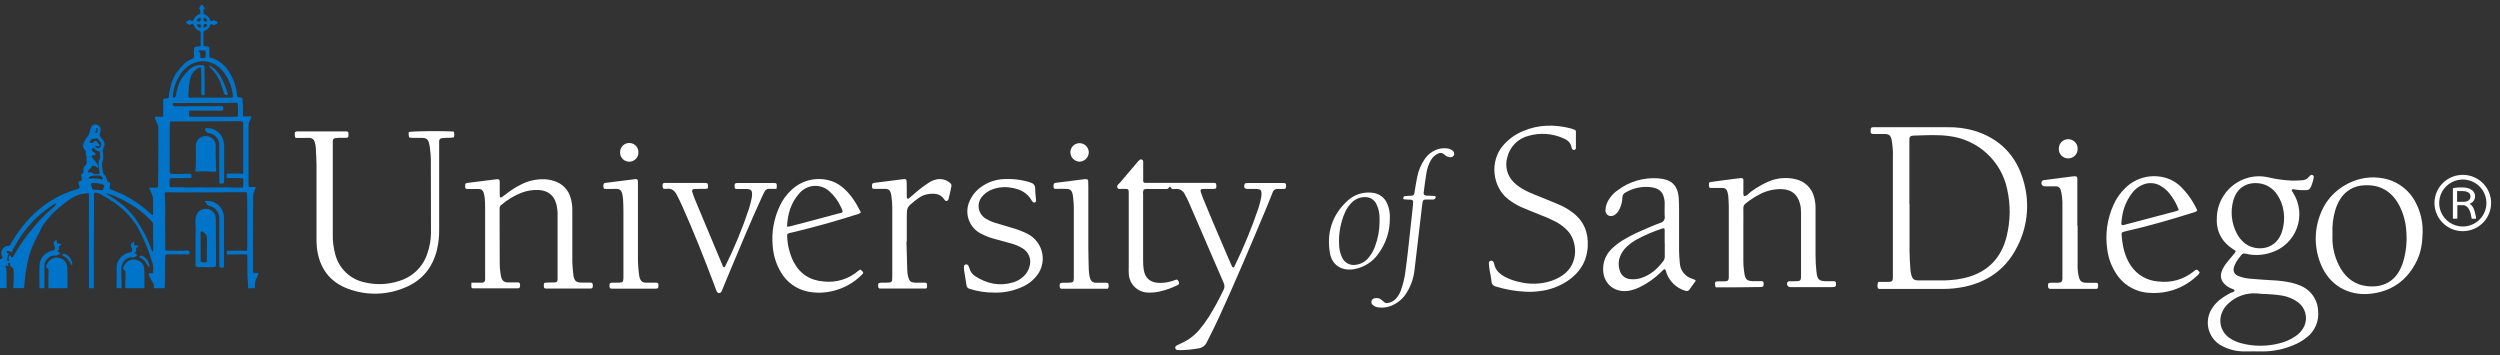 <svg width="183" height="26" viewBox="0 0 183 26" fill="none" xmlns="http://www.w3.org/2000/svg">
<rect x="0" y="0" width="183" height="26" fill="#333333" stroke="none"/>
<g clip-path="url(#clip0_4404_320)">
<g clip-path="url(#clip1_4404_320)">
<path d="M125.591 21.033C125.571 20.992 125.557 20.948 125.547 20.903C125.535 20.603 125.535 20.603 125.823 20.594C125.978 20.594 126.12 20.594 126.269 20.594C126.475 20.583 126.534 20.522 126.547 20.329C126.547 20.27 126.547 20.211 126.547 20.151C126.547 18.479 126.547 16.806 126.547 15.133C126.547 14.867 126.529 14.601 126.508 14.336C126.497 14.23 126.474 14.126 126.439 14.026C126.421 13.946 126.375 13.874 126.308 13.825C126.242 13.776 126.159 13.752 126.076 13.758C125.823 13.758 125.57 13.758 125.317 13.758C125.259 13.758 125.2 13.751 125.127 13.746C125.11 13.69 125.098 13.633 125.093 13.574C125.093 13.334 125.093 13.339 125.332 13.308C125.922 13.23 126.511 13.142 127.102 13.074C127.694 13.006 127.615 12.983 127.615 13.525C127.615 13.599 127.615 13.68 127.615 13.746C127.629 13.949 127.58 14.156 127.647 14.356C127.899 14.356 128.013 14.139 128.187 14.02C128.595 13.721 129.035 13.469 129.5 13.269C130.109 13.019 130.782 12.965 131.424 13.114C131.754 13.183 132.058 13.343 132.301 13.577C132.543 13.81 132.714 14.107 132.794 14.433C132.871 14.72 132.906 15.016 132.898 15.313C132.898 16.437 132.898 17.562 132.898 18.688C132.897 19.087 132.919 19.486 132.964 19.883C133.034 20.487 133.138 20.583 133.753 20.586C133.909 20.586 134.081 20.586 134.245 20.586C134.263 20.584 134.282 20.586 134.299 20.592C134.317 20.598 134.333 20.607 134.346 20.619C134.36 20.631 134.371 20.646 134.379 20.663C134.387 20.68 134.391 20.698 134.391 20.716C134.414 20.951 134.369 21.016 134.139 21.016C133.111 21.016 132.085 21.016 131.058 21.016C131.015 21.017 130.972 21.007 130.934 20.986C130.896 20.965 130.864 20.935 130.842 20.898C130.82 20.861 130.808 20.818 130.808 20.775C130.808 20.732 130.82 20.69 130.842 20.652C130.854 20.635 130.87 20.621 130.889 20.61C130.907 20.6 130.928 20.593 130.949 20.59C131.156 20.59 131.365 20.59 131.572 20.577C131.779 20.563 131.822 20.505 131.835 20.296V20.259C131.835 18.677 131.835 17.094 131.835 15.509C131.837 15.3 131.81 15.092 131.754 14.89C131.559 14.21 131.131 13.873 130.435 13.845C129.913 13.829 129.395 13.939 128.924 14.164C128.523 14.361 128.145 14.601 127.798 14.881C127.737 14.922 127.688 14.977 127.656 15.043C127.623 15.108 127.608 15.181 127.613 15.254C127.622 15.669 127.613 16.082 127.613 16.492C127.613 17.336 127.613 18.18 127.613 19.024C127.611 19.379 127.641 19.734 127.702 20.084C127.769 20.451 127.899 20.564 128.27 20.578C128.494 20.586 128.717 20.578 128.941 20.578C129.061 20.578 129.097 20.623 129.097 20.742C129.107 20.961 129.07 21.01 128.854 21.01C127.78 21.033 126.693 21.033 125.591 21.033Z" fill="white"/>
<path d="M111.648 21.351C110.921 21.316 110.202 21.191 109.506 20.977C109.412 20.96 109.328 20.91 109.267 20.837C109.206 20.764 109.174 20.671 109.175 20.576C109.148 20.298 109.078 20.022 109.035 19.745C109.01 19.59 108.997 19.421 108.986 19.259C108.982 19.222 108.99 19.185 109.011 19.154C109.031 19.123 109.063 19.1 109.098 19.09C109.141 19.077 109.187 19.079 109.229 19.096C109.27 19.113 109.304 19.144 109.326 19.183C109.347 19.222 109.363 19.264 109.372 19.307C109.45 19.756 109.749 20.03 110.124 20.245C110.478 20.435 110.858 20.571 111.251 20.649C111.979 20.826 112.74 20.806 113.457 20.592C113.785 20.493 114.096 20.344 114.379 20.152C115.617 19.307 115.469 17.625 114.728 16.867C114.489 16.621 114.215 16.412 113.914 16.248C113.518 16.042 113.11 15.861 112.691 15.707C112.249 15.532 111.809 15.356 111.373 15.167C111.047 15.021 110.739 14.838 110.454 14.624C109.237 13.729 108.997 11.786 110.07 10.598C110.458 10.167 110.936 9.826 111.471 9.6C112.626 9.107 113.806 9.095 115.013 9.408C115.098 9.434 115.181 9.465 115.262 9.501C115.29 9.51 115.315 9.529 115.332 9.553C115.349 9.578 115.358 9.607 115.357 9.637C115.357 10.038 115.357 10.436 115.357 10.835C115.356 10.873 115.341 10.909 115.314 10.935C115.287 10.961 115.251 10.976 115.213 10.976C115.184 10.976 115.155 10.968 115.13 10.953C115.105 10.937 115.085 10.915 115.072 10.888C115.054 10.863 115.043 10.835 115.038 10.806C114.988 10.436 114.726 10.239 114.415 10.112C113.62 9.763 112.727 9.703 111.891 9.942C111.513 10.037 111.168 10.233 110.893 10.509C110.619 10.786 110.426 11.131 110.335 11.509C110.236 11.838 110.233 12.187 110.323 12.518C110.414 12.849 110.596 13.148 110.848 13.382C111.086 13.607 111.358 13.795 111.653 13.938C112.049 14.144 112.466 14.302 112.88 14.467C113.32 14.645 113.761 14.823 114.197 15.012C114.524 15.156 114.832 15.339 115.115 15.556C115.942 16.175 116.28 17.033 116.222 18.042C116.162 19.126 115.648 19.954 114.757 20.558C114.137 20.972 113.425 21.231 112.682 21.312C112.34 21.362 111.993 21.375 111.648 21.351Z" fill="white"/>
<path d="M124.13 20.553C123.975 20.764 123.828 20.963 123.69 21.172C123.656 21.23 123.601 21.273 123.536 21.292C123.472 21.312 123.402 21.307 123.341 21.277C123.034 21.183 122.754 21.019 122.521 20.799C122.288 20.579 122.109 20.309 121.998 20.01C121.953 19.904 121.97 19.773 121.854 19.7C121.719 19.743 121.649 19.864 121.552 19.954C121.112 20.374 120.611 20.728 120.067 21.003C119.855 21.11 119.631 21.192 119.399 21.25C118.173 21.545 117.22 20.706 117.362 19.458C117.411 19.014 117.606 18.598 117.917 18.276C118.176 18.008 118.469 17.776 118.789 17.587C119.233 17.317 119.697 17.079 120.176 16.878C120.625 16.683 121.073 16.481 121.534 16.317C121.588 16.305 121.639 16.283 121.685 16.251C121.73 16.22 121.769 16.179 121.799 16.133C121.829 16.086 121.849 16.034 121.858 15.98C121.868 15.925 121.867 15.869 121.854 15.816C121.836 15.551 121.854 15.284 121.854 15.018C121.854 14.944 121.854 14.863 121.854 14.795C121.8 13.992 121.387 13.755 120.765 13.693C120.152 13.637 119.537 13.772 119.006 14.08C118.931 14.113 118.868 14.166 118.824 14.234C118.781 14.302 118.758 14.382 118.76 14.462C118.751 14.73 118.689 14.993 118.579 15.236C118.511 15.419 118.394 15.58 118.24 15.701C118.134 15.786 117.999 15.825 117.864 15.811C117.768 15.798 117.679 15.751 117.615 15.677C117.552 15.603 117.518 15.509 117.52 15.412C117.522 15.143 117.598 14.881 117.74 14.653C117.904 14.37 118.128 14.126 118.397 13.938C119.258 13.284 120.332 12.97 121.412 13.057C122.278 13.131 122.823 13.482 122.888 14.555C122.905 14.836 122.907 15.117 122.908 15.398C122.908 16.39 122.908 17.381 122.908 18.372C122.908 18.652 122.935 18.934 122.958 19.212C122.965 19.486 123.059 19.75 123.227 19.966C123.396 20.182 123.629 20.339 123.894 20.414C123.95 20.432 124.006 20.454 124.06 20.476C124.085 20.5 124.109 20.526 124.13 20.553ZM121.854 17.814C121.854 17.489 121.854 17.164 121.854 16.84C121.854 16.713 121.806 16.686 121.683 16.724C121.05 16.934 120.436 17.196 119.846 17.508C119.572 17.656 119.318 17.838 119.09 18.05C118.903 18.219 118.751 18.424 118.643 18.652C118.466 19.015 118.44 19.432 118.57 19.814C118.619 19.988 118.722 20.141 118.864 20.252C119.006 20.363 119.18 20.427 119.361 20.434C119.612 20.459 119.866 20.434 120.108 20.359C120.819 20.135 121.341 19.671 121.772 19.087C121.838 18.988 121.869 18.869 121.861 18.751C121.861 18.441 121.861 18.132 121.861 17.822L121.854 17.814Z" fill="white"/>
<path d="M103.43 14.995C103.43 14.952 103.439 14.864 103.443 14.775C103.446 14.687 103.379 14.62 103.279 14.62C103.123 14.61 102.968 14.608 102.803 14.594C102.791 14.594 102.779 14.591 102.769 14.586C102.758 14.581 102.748 14.574 102.74 14.566C102.732 14.557 102.726 14.547 102.722 14.536C102.718 14.525 102.717 14.513 102.717 14.501C102.716 14.496 102.716 14.491 102.717 14.486C102.728 14.439 102.764 14.368 102.797 14.364C102.971 14.342 103.147 14.334 103.324 14.325C103.35 14.327 103.377 14.323 103.401 14.315C103.426 14.306 103.449 14.293 103.468 14.276C103.488 14.259 103.503 14.238 103.515 14.214C103.526 14.191 103.532 14.165 103.533 14.139C103.597 13.738 103.659 13.337 103.743 12.941C103.832 12.489 104.011 12.059 104.269 11.677C104.511 11.301 104.883 11.025 105.315 10.903C105.522 10.849 105.736 10.837 105.947 10.866C106.089 10.882 106.224 10.94 106.334 11.03C106.383 11.068 106.419 11.121 106.436 11.18C106.454 11.24 106.452 11.303 106.432 11.362C106.402 11.416 106.356 11.459 106.3 11.485C106.244 11.511 106.181 11.519 106.12 11.507C105.961 11.486 105.813 11.411 105.703 11.293C105.644 11.239 105.569 11.205 105.489 11.197C105.409 11.188 105.329 11.205 105.259 11.245C105.033 11.35 104.847 11.525 104.73 11.744C104.575 12.022 104.47 12.325 104.419 12.639C104.333 13.125 104.277 13.616 104.213 14.107C104.207 14.132 104.207 14.159 104.213 14.185C104.218 14.21 104.23 14.234 104.247 14.255C104.264 14.275 104.286 14.291 104.31 14.302C104.335 14.312 104.361 14.317 104.388 14.316C104.601 14.328 104.813 14.331 105.024 14.345C105.051 14.345 105.101 14.39 105.097 14.408C105.094 14.46 105.075 14.509 105.041 14.549C104.957 14.633 104.842 14.603 104.73 14.607C104.115 14.622 104.162 14.489 104.078 15.203C103.899 16.727 103.726 18.253 103.541 19.776C103.477 20.357 103.283 20.917 102.974 21.414C102.682 21.906 102.218 22.272 101.669 22.442C101.431 22.512 101.18 22.533 100.933 22.505C100.772 22.496 100.618 22.434 100.496 22.33C100.453 22.299 100.42 22.255 100.401 22.205C100.382 22.155 100.378 22.101 100.39 22.049C100.402 21.997 100.428 21.95 100.465 21.913C100.503 21.875 100.55 21.849 100.601 21.837C100.696 21.81 100.796 21.807 100.892 21.829C100.988 21.851 101.076 21.897 101.149 21.962C101.271 22.055 101.352 22.206 101.55 22.185C101.781 22.16 101.996 22.056 102.158 21.889C102.341 21.695 102.478 21.464 102.561 21.211C102.72 20.76 102.828 20.292 102.884 19.818C102.954 19.311 103.014 18.804 103.072 18.294C103.187 17.279 103.296 16.26 103.407 15.243C103.418 15.184 103.421 15.113 103.43 14.995Z" fill="white"/>
<path d="M101.735 16.014C101.741 16.936 101.445 17.836 100.893 18.576C100.685 18.874 100.42 19.127 100.112 19.321C99.805 19.515 99.461 19.645 99.102 19.705C98.199 19.847 97.499 19.407 97.348 18.509C97.102 17.042 97.503 15.754 98.607 14.724C98.843 14.496 99.127 14.322 99.439 14.214C99.751 14.107 100.082 14.07 100.41 14.105C100.659 14.118 100.9 14.203 101.102 14.348C101.304 14.494 101.46 14.694 101.551 14.925C101.697 15.269 101.76 15.642 101.735 16.014ZM100.983 16.218V15.954C100.985 15.617 100.912 15.284 100.771 14.978C100.7 14.805 100.576 14.659 100.416 14.56C100.257 14.461 100.07 14.415 99.882 14.429C99.541 14.433 99.215 14.568 98.972 14.805C98.74 15.026 98.557 15.293 98.436 15.588C98.122 16.321 97.98 17.115 98.022 17.91C98.027 18.232 98.1 18.548 98.237 18.839C98.322 19.035 98.473 19.196 98.664 19.294C98.855 19.392 99.074 19.422 99.284 19.378C99.639 19.324 99.961 19.139 100.184 18.859C100.387 18.614 100.546 18.334 100.651 18.034C100.871 17.455 100.983 16.842 100.983 16.223V16.218Z" fill="white"/>
<path d="M137.491 20.632C137.749 20.632 138.011 20.64 138.269 20.632C138.504 20.623 138.549 20.565 138.559 20.322C138.559 20.262 138.559 20.2 138.559 20.14C138.559 17.282 138.559 14.423 138.559 11.564C138.574 11.182 138.554 10.8 138.498 10.422C138.484 10.346 138.478 10.267 138.459 10.196C138.387 9.911 138.274 9.818 137.975 9.81C137.713 9.81 137.452 9.81 137.197 9.81C136.941 9.81 136.918 9.768 136.933 9.501C136.941 9.346 136.974 9.319 137.13 9.312C137.207 9.312 137.285 9.312 137.362 9.312H142.56C143.221 9.299 143.881 9.386 144.516 9.567C146.385 10.14 147.59 11.382 148.117 13.235C148.366 14.072 148.443 14.95 148.344 15.818C148.245 16.685 147.972 17.524 147.541 18.285C146.733 19.756 145.468 20.626 143.835 20.983C143.323 21.093 142.801 21.149 142.278 21.149C140.771 21.157 139.265 21.149 137.763 21.149H137.578C137.481 21.149 137.444 21.084 137.439 21.003C137.42 20.877 137.438 20.748 137.491 20.632ZM139.778 14.947C139.778 16.094 139.778 17.24 139.778 18.386C139.778 18.828 139.813 19.271 139.84 19.714C139.848 19.851 139.87 19.987 139.905 20.119C139.994 20.429 140.101 20.522 140.428 20.527C140.965 20.534 141.504 20.527 142.043 20.527C142.473 20.531 142.903 20.502 143.329 20.44C145.586 20.101 146.531 18.737 146.883 17.313C147.17 16.167 147.182 14.97 146.919 13.818C146.704 12.823 146.185 11.918 145.432 11.228C144.68 10.538 143.73 10.097 142.715 9.965C141.859 9.84 141.003 9.903 140.137 9.923C139.757 9.931 139.764 10.042 139.765 10.361C139.765 11.89 139.765 13.418 139.765 14.947H139.778Z" fill="white"/>
<path d="M163.576 21.256C163.5 21.154 163.369 21.143 163.265 21.089C163.098 21.009 162.947 20.901 162.818 20.77C162.702 20.656 162.622 20.512 162.588 20.354C162.553 20.195 162.566 20.031 162.623 19.88C162.703 19.665 162.816 19.463 162.956 19.282C163.125 19.062 163.307 18.855 163.481 18.641C163.546 18.561 163.637 18.499 163.651 18.366C163.593 18.327 163.531 18.282 163.467 18.242C162.581 17.674 162.194 16.859 162.276 15.823C162.313 15.2 162.537 14.603 162.92 14.108C163.303 13.614 163.827 13.245 164.423 13.051C164.922 12.89 165.455 12.86 165.969 12.966C166.552 13.106 167.146 13.191 167.745 13.22C167.991 13.22 168.237 13.22 168.481 13.198C168.59 13.199 168.696 13.174 168.793 13.126C168.889 13.077 168.973 13.007 169.036 12.919C169.062 12.882 169.096 12.851 169.135 12.828C169.161 12.811 169.191 12.802 169.222 12.802C169.252 12.802 169.283 12.811 169.308 12.828C169.326 12.841 169.34 12.858 169.35 12.877C169.361 12.896 169.367 12.918 169.369 12.939C169.332 13.227 169.246 13.506 169.115 13.764C169.082 13.816 169.035 13.857 168.981 13.884C168.926 13.911 168.865 13.924 168.804 13.919C168.544 13.93 168.283 13.917 168.025 13.879C167.938 13.867 167.849 13.825 167.767 13.879C167.737 13.969 167.801 14.023 167.84 14.086C168.09 14.471 168.245 14.907 168.296 15.362C168.346 15.816 168.289 16.276 168.129 16.705C167.969 17.134 167.711 17.52 167.375 17.832C167.039 18.144 166.634 18.374 166.193 18.503C165.68 18.671 165.134 18.709 164.602 18.616C164.135 18.536 164.216 18.462 163.88 18.906C163.736 19.085 163.621 19.287 163.542 19.502C163.428 19.829 163.528 20.076 163.853 20.209C164.156 20.323 164.474 20.39 164.797 20.408C165.317 20.453 165.838 20.487 166.353 20.518C166.814 20.535 167.273 20.594 167.723 20.692C167.932 20.74 168.137 20.806 168.335 20.888C168.719 21.031 169.051 21.284 169.291 21.614C169.531 21.945 169.668 22.338 169.685 22.745C169.727 23.119 169.67 23.498 169.52 23.843C169.37 24.189 169.132 24.49 168.83 24.716C168.53 24.956 168.194 25.147 167.834 25.283C167.123 25.579 166.36 25.729 165.589 25.724C165.159 25.712 164.728 25.724 164.297 25.724C163.772 25.729 163.253 25.613 162.781 25.387C162.515 25.273 162.278 25.101 162.087 24.885C161.897 24.668 161.758 24.411 161.68 24.134C161.603 23.857 161.589 23.565 161.639 23.282C161.69 22.998 161.804 22.73 161.973 22.496C162.12 22.281 162.3 22.09 162.507 21.93C162.763 21.735 163.037 21.564 163.325 21.419C163.42 21.395 163.536 21.386 163.576 21.256ZM165.626 21.516C165.505 21.505 165.338 21.487 165.169 21.476C164.793 21.453 164.416 21.506 164.062 21.634C163.708 21.762 163.384 21.961 163.111 22.219C162.927 22.383 162.781 22.583 162.681 22.807C162.52 23.141 162.485 23.521 162.583 23.878C162.681 24.235 162.906 24.544 163.215 24.75C163.47 24.921 163.752 25.047 164.049 25.123C164.957 25.365 165.913 25.371 166.823 25.139C167.257 25.039 167.669 24.86 168.036 24.609C168.32 24.422 168.544 24.159 168.684 23.851C168.81 23.553 168.832 23.221 168.748 22.909C168.663 22.596 168.476 22.321 168.217 22.126C167.869 21.872 167.466 21.704 167.04 21.635C166.569 21.563 166.095 21.523 165.619 21.516H165.626ZM167.196 15.904C167.196 15.803 167.183 15.635 167.16 15.469C167.1 15.028 166.937 14.607 166.683 14.241C166.533 14.009 166.331 13.814 166.094 13.67C165.857 13.527 165.59 13.438 165.313 13.412C164.636 13.342 163.962 13.593 163.61 14.323C163.556 14.433 163.512 14.548 163.48 14.665C163.25 15.483 163.345 16.358 163.744 17.108C163.874 17.352 164.046 17.57 164.253 17.753C164.972 18.392 166.481 18.41 166.996 17.09C167.135 16.71 167.203 16.308 167.196 15.904Z" fill="white"/>
<path d="M177.338 16.963C177.327 17.751 177.226 18.429 176.925 19.062C176.22 20.543 175.023 21.377 173.401 21.513C171.925 21.637 170.49 20.917 169.854 19.268C169.607 18.64 169.491 17.967 169.515 17.292C169.539 16.617 169.703 15.955 169.994 15.345C170.669 13.87 172.379 12.826 174.09 13.006C174.668 13.05 175.225 13.242 175.706 13.564C176.188 13.885 176.577 14.325 176.836 14.841C177.178 15.496 177.351 16.225 177.338 16.963ZM170.74 17.07C170.74 17.284 170.725 17.499 170.74 17.711C170.787 18.398 170.992 19.066 171.34 19.662C171.783 20.402 172.429 20.858 173.296 20.95C174.386 21.064 175.275 20.64 175.734 19.623C175.804 19.472 175.864 19.317 175.913 19.158C176.122 18.456 176.201 17.721 176.145 16.991C176.114 16.288 175.927 15.6 175.596 14.978C175.045 13.992 174.212 13.498 173.064 13.565C172.71 13.573 172.363 13.67 172.056 13.847C171.748 14.023 171.49 14.273 171.305 14.574C171.134 14.846 171.005 15.142 170.922 15.452C170.775 15.978 170.713 16.524 170.737 17.07H170.74Z" fill="white"/>
<path d="M161.018 19.934C160.972 20.048 160.893 20.145 160.791 20.214C160.338 20.642 159.8 20.972 159.212 21.183C158.623 21.393 157.998 21.48 157.374 21.437C156.871 21.42 156.381 21.28 155.946 21.028C155.512 20.777 155.146 20.422 154.883 19.996C154.542 19.466 154.325 18.866 154.25 18.24C154.09 17.144 154.246 16.025 154.701 15.014C154.908 14.534 155.212 14.102 155.593 13.743C155.964 13.383 156.422 13.125 156.923 12.994C157.424 12.863 157.951 12.864 158.451 12.997C158.915 13.116 159.338 13.361 159.672 13.703C160.157 14.194 160.552 14.766 160.838 15.393C160.76 15.523 160.631 15.533 160.526 15.567C158.957 16.056 157.383 16.522 155.78 16.884C155.66 16.912 155.54 16.94 155.422 16.976C155.384 16.983 155.35 17.005 155.327 17.037C155.304 17.068 155.294 17.107 155.299 17.146C155.355 17.979 155.518 18.782 156.004 19.485C156.228 19.808 156.522 20.076 156.865 20.27C157.208 20.463 157.591 20.577 157.984 20.603C158.443 20.663 158.91 20.629 159.355 20.503C159.8 20.377 160.215 20.162 160.573 19.871C160.802 19.68 160.807 19.685 161.018 19.934ZM159.49 15.375C159.328 14.93 159.093 14.516 158.794 14.149C158.612 13.921 158.387 13.732 158.131 13.591C157.807 13.407 157.425 13.356 157.064 13.449C156.662 13.561 156.31 13.804 156.063 14.139C155.682 14.64 155.433 15.229 155.339 15.85C155.31 16.014 155.297 16.181 155.282 16.349C155.278 16.367 155.279 16.387 155.285 16.405C155.29 16.423 155.301 16.44 155.315 16.453C155.329 16.466 155.346 16.475 155.365 16.48C155.384 16.484 155.403 16.484 155.422 16.479C155.466 16.47 155.511 16.458 155.554 16.445L159.241 15.471C159.314 15.451 159.381 15.418 159.49 15.376V15.375Z" fill="white"/>
<path d="M152.081 16.495V19.474C152.078 19.735 152.107 19.995 152.167 20.248C152.249 20.58 152.369 20.685 152.705 20.7C152.937 20.711 153.172 20.7 153.398 20.7C153.554 20.7 153.583 20.733 153.583 20.891C153.583 20.937 153.58 20.983 153.572 21.029C153.561 21.09 153.533 21.143 153.457 21.146H153.227H150.277C150.216 21.146 150.154 21.146 150.091 21.146C149.976 21.146 149.925 21.084 149.919 20.981C149.905 20.748 149.919 20.693 150.151 20.697C150.32 20.697 150.49 20.697 150.658 20.697C150.899 20.683 150.954 20.626 150.969 20.388C150.969 20.327 150.969 20.265 150.969 20.203C150.969 18.492 150.969 16.781 150.969 15.071C150.977 14.75 150.952 14.429 150.895 14.113C150.882 14.038 150.863 13.964 150.839 13.892C150.819 13.817 150.774 13.751 150.711 13.705C150.649 13.659 150.572 13.636 150.495 13.639C150.219 13.639 149.942 13.639 149.665 13.639C149.621 13.637 149.578 13.624 149.54 13.599C149.503 13.575 149.474 13.541 149.454 13.501C149.435 13.462 149.427 13.417 149.431 13.373C149.436 13.33 149.452 13.288 149.478 13.252C149.505 13.217 149.546 13.193 149.59 13.187C150.29 13.094 150.99 13.004 151.69 12.916C151.767 12.905 151.844 12.902 151.921 12.905C151.941 12.905 151.96 12.908 151.979 12.916C151.997 12.924 152.014 12.936 152.027 12.95C152.04 12.965 152.05 12.982 152.056 13.002C152.062 13.02 152.063 13.04 152.061 13.06C152.061 13.165 152.061 13.274 152.061 13.381V16.497L152.081 16.495Z" fill="white"/>
<path d="M152.082 10.9C152.084 10.993 152.066 11.086 152.03 11.172C151.994 11.258 151.941 11.336 151.874 11.401C151.807 11.466 151.728 11.517 151.64 11.55C151.553 11.584 151.459 11.599 151.365 11.596C151.272 11.592 151.18 11.569 151.095 11.529C151.011 11.489 150.935 11.432 150.874 11.362C150.812 11.292 150.765 11.21 150.736 11.121C150.708 11.032 150.697 10.939 150.706 10.846C150.71 10.756 150.731 10.668 150.769 10.586C150.807 10.505 150.861 10.431 150.927 10.37C150.993 10.309 151.071 10.262 151.156 10.23C151.241 10.199 151.331 10.185 151.421 10.189C151.512 10.192 151.601 10.213 151.683 10.251C151.765 10.289 151.839 10.342 151.9 10.408C151.961 10.474 152.009 10.552 152.04 10.636C152.072 10.721 152.086 10.81 152.082 10.9Z" fill="white"/>
<path d="M89.007 13.796C88.878 13.835 88.743 13.846 88.61 13.828C88.431 13.828 88.252 13.828 88.071 13.828C87.89 13.828 87.852 13.918 87.897 14.059C87.942 14.2 88.002 14.368 88.065 14.523C88.303 15.101 88.541 15.678 88.785 16.253C89.201 17.224 89.616 18.194 90.031 19.163C90.078 19.273 90.126 19.381 90.177 19.488C90.194 19.524 90.222 19.569 90.257 19.578C90.335 19.6 90.35 19.524 90.374 19.474C91.044 18.098 91.628 16.681 92.12 15.232C92.193 15.006 92.248 14.768 92.301 14.542C92.326 14.426 92.34 14.307 92.343 14.189C92.35 13.929 92.271 13.85 92 13.831C91.91 13.831 91.82 13.831 91.731 13.831C91.596 13.831 91.462 13.831 91.326 13.831C91.099 13.831 91.027 13.707 91.104 13.481C91.11 13.46 91.123 13.442 91.141 13.428C91.158 13.415 91.18 13.407 91.202 13.405C91.276 13.396 91.352 13.393 91.427 13.395H93.806C93.881 13.393 93.956 13.396 94.03 13.404C94.06 13.407 94.087 13.421 94.107 13.444C94.127 13.466 94.138 13.495 94.138 13.525C94.138 13.569 94.138 13.614 94.138 13.659C94.138 13.76 94.108 13.83 93.982 13.83C93.826 13.83 93.682 13.84 93.532 13.83C93.45 13.821 93.367 13.842 93.298 13.888C93.23 13.935 93.18 14.004 93.159 14.084C93.003 14.469 92.847 14.858 92.692 15.24C91.589 17.872 90.481 20.504 89.29 23.1C88.986 23.761 88.666 24.416 88.331 25.065C88.275 25.186 88.188 25.29 88.078 25.366C87.969 25.443 87.841 25.49 87.708 25.503C87.281 25.581 86.849 25.623 86.415 25.631C86.34 25.633 86.265 25.63 86.19 25.624C86.154 25.621 86.119 25.606 86.091 25.582C86.063 25.558 86.043 25.526 86.035 25.49C86.022 25.454 86.024 25.415 86.039 25.38C86.053 25.345 86.081 25.316 86.116 25.3C86.232 25.236 86.354 25.178 86.477 25.123C86.998 24.893 87.458 24.544 87.819 24.105C88.058 23.819 88.279 23.518 88.479 23.204C88.882 22.56 89.246 21.892 89.569 21.205C89.609 21.127 89.63 21.041 89.63 20.953C89.63 20.865 89.609 20.778 89.569 20.7C89.033 19.474 88.507 18.243 87.976 17.016C87.665 16.279 87.342 15.54 87.019 14.805C86.93 14.601 86.827 14.404 86.72 14.207C86.663 14.084 86.57 13.982 86.452 13.914C86.334 13.846 86.198 13.817 86.063 13.83C85.951 13.83 85.792 13.892 85.733 13.766C85.649 13.593 85.611 13.678 85.541 13.766C85.471 13.854 85.385 13.834 85.292 13.834C84.918 13.834 84.545 13.834 84.17 13.834C84.023 13.818 83.874 13.828 83.731 13.864C83.674 13.971 83.655 14.093 83.676 14.212C83.676 15.832 83.676 17.454 83.676 19.076C83.673 19.3 83.689 19.523 83.721 19.744C83.821 20.363 84.188 20.672 84.82 20.708C85.225 20.721 85.627 20.651 86.004 20.502C86.07 20.477 86.15 20.433 86.206 20.502C86.269 20.567 86.305 20.652 86.307 20.742C86.307 20.807 86.253 20.843 86.197 20.871C85.782 21.077 85.344 21.233 84.892 21.335C84.63 21.397 84.361 21.425 84.092 21.417C83.72 21.423 83.361 21.286 83.089 21.035C82.816 20.783 82.651 20.438 82.629 20.069C82.617 19.874 82.615 19.68 82.624 19.485C82.624 17.805 82.624 16.124 82.624 14.443C82.624 14.353 82.624 14.265 82.624 14.175C82.624 13.834 82.624 13.834 82.275 13.826C82.26 13.828 82.245 13.828 82.23 13.826C82.074 13.797 81.866 13.913 81.789 13.721C81.729 13.566 81.903 13.464 81.996 13.354C82.412 12.863 82.827 12.374 83.242 11.888C83.297 11.819 83.36 11.756 83.429 11.699C83.445 11.687 83.464 11.677 83.484 11.672C83.504 11.666 83.525 11.665 83.546 11.668C83.566 11.67 83.586 11.677 83.604 11.688C83.622 11.698 83.637 11.712 83.65 11.729C83.671 11.756 83.683 11.79 83.682 11.825C83.682 12.167 83.682 12.509 83.682 12.851C83.682 12.986 83.682 13.119 83.682 13.254C83.682 13.272 83.685 13.29 83.692 13.307C83.7 13.324 83.71 13.339 83.724 13.352C83.737 13.364 83.754 13.374 83.771 13.38C83.789 13.385 83.807 13.387 83.826 13.385C83.945 13.385 84.065 13.385 84.185 13.385H88.54C88.644 13.385 88.748 13.385 88.851 13.385C88.997 13.385 89.024 13.418 89.036 13.569C89.04 13.614 89.04 13.659 89.036 13.704C89.028 13.735 89.019 13.766 89.007 13.796Z" fill="white"/>
<path d="M29.958 10.065C29.913 9.936 29.901 9.798 29.924 9.664C30.235 9.592 32.475 9.572 33.221 9.634C33.266 9.77 33.266 9.917 33.221 10.054C33.045 10.087 32.865 10.098 32.686 10.086C32.567 10.09 32.448 10.1 32.331 10.116C32.278 10.121 32.229 10.147 32.194 10.188C32.16 10.228 32.143 10.281 32.147 10.334C32.147 10.455 32.147 10.571 32.147 10.69V16.762C32.156 17.268 32.104 17.774 31.991 18.268C31.669 19.586 30.902 20.539 29.63 21.055C28.319 21.609 26.844 21.643 25.509 21.151C24.108 20.64 23.367 19.593 23.197 18.135C23.172 17.869 23.163 17.601 23.169 17.333C23.169 15.591 23.169 13.85 23.169 12.11C23.169 11.678 23.135 11.247 23.116 10.817C23.11 10.668 23.082 10.52 23.034 10.379C23.011 10.299 22.964 10.229 22.899 10.178C22.834 10.127 22.754 10.098 22.671 10.095C22.553 10.085 22.431 10.095 22.311 10.095H21.633C21.571 9.963 21.557 9.814 21.594 9.673C21.675 9.622 21.773 9.602 21.868 9.619C22.976 9.619 24.084 9.619 25.191 9.619C25.251 9.616 25.311 9.616 25.37 9.619C25.389 9.617 25.407 9.62 25.425 9.627C25.442 9.633 25.458 9.644 25.471 9.657C25.484 9.67 25.494 9.686 25.5 9.704C25.506 9.721 25.509 9.74 25.507 9.758C25.507 9.803 25.507 9.848 25.507 9.893C25.507 10.047 25.473 10.083 25.331 10.088C25.19 10.092 25.001 10.088 24.836 10.088C24.732 10.089 24.628 10.099 24.525 10.117C24.48 10.123 24.438 10.145 24.408 10.178C24.377 10.212 24.36 10.256 24.36 10.301C24.36 10.405 24.36 10.508 24.36 10.611V17.132C24.348 17.638 24.41 18.143 24.544 18.632C24.677 19.14 24.951 19.601 25.334 19.961C25.717 20.322 26.195 20.569 26.712 20.673C27.547 20.872 28.422 20.832 29.236 20.56C29.718 20.415 30.157 20.154 30.515 19.801C30.873 19.448 31.138 19.013 31.288 18.535C31.455 18.055 31.543 17.552 31.548 17.045C31.548 15.259 31.544 13.473 31.538 11.687C31.538 11.377 31.492 11.068 31.464 10.758C31.456 10.684 31.443 10.611 31.423 10.54C31.33 10.182 31.232 10.103 30.863 10.092C30.639 10.092 30.413 10.092 30.189 10.092C30.1 10.083 30.027 10.072 29.958 10.065Z" fill="white"/>
<path d="M34.507 20.691C34.792 20.691 35.032 20.691 35.27 20.691C35.449 20.691 35.5 20.625 35.511 20.44C35.511 20.381 35.511 20.321 35.511 20.262C35.511 18.565 35.511 16.87 35.511 15.175C35.511 14.952 35.502 14.729 35.483 14.506C35.469 14.373 35.443 14.242 35.404 14.114C35.387 14.033 35.342 13.96 35.277 13.909C35.211 13.857 35.129 13.831 35.046 13.834C34.79 13.834 34.537 13.834 34.281 13.834C34.073 13.834 34.052 13.812 34.049 13.656C34.041 13.413 34.094 13.402 34.245 13.385C34.884 13.308 35.52 13.23 36.157 13.145C36.232 13.136 36.313 13.124 36.381 13.119C36.523 13.11 36.578 13.151 36.579 13.288C36.579 13.585 36.579 13.884 36.579 14.181C36.578 14.255 36.582 14.33 36.593 14.404C36.594 14.412 36.597 14.421 36.602 14.428C36.606 14.435 36.612 14.442 36.619 14.447C36.626 14.452 36.634 14.456 36.642 14.457C36.651 14.459 36.659 14.46 36.668 14.458C36.676 14.46 36.684 14.46 36.693 14.458C36.805 14.384 36.912 14.303 37.018 14.223C37.369 13.945 37.748 13.703 38.148 13.501C38.669 13.235 39.25 13.104 39.836 13.12C40.075 13.13 40.312 13.17 40.541 13.241C40.845 13.329 41.121 13.495 41.34 13.723C41.559 13.951 41.713 14.232 41.786 14.539C41.864 14.826 41.9 15.123 41.894 15.421C41.894 16.538 41.894 17.654 41.894 18.768C41.886 19.199 41.91 19.63 41.965 20.058C41.971 20.125 41.98 20.192 41.992 20.259C42.07 20.569 42.193 20.674 42.526 20.685C42.75 20.693 42.976 20.685 43.2 20.685C43.356 20.685 43.398 20.738 43.395 20.912C43.392 21.087 43.359 21.121 43.183 21.121C42.375 21.121 41.567 21.121 40.759 21.121C40.505 21.121 40.252 21.121 39.996 21.121C39.84 21.121 39.812 21.084 39.808 20.94C39.8 20.717 39.825 20.688 40.057 20.683C40.236 20.683 40.416 20.683 40.596 20.674C40.775 20.665 40.804 20.609 40.815 20.451C40.815 20.361 40.815 20.273 40.815 20.183C40.815 18.738 40.815 17.293 40.815 15.848C40.826 15.551 40.798 15.254 40.731 14.964C40.539 14.248 40.079 13.946 39.409 13.905C38.99 13.889 38.572 13.957 38.179 14.107C37.636 14.321 37.133 14.624 36.69 15.003C36.649 15.035 36.617 15.076 36.596 15.124C36.575 15.171 36.567 15.223 36.571 15.274C36.571 15.602 36.571 15.929 36.571 16.256C36.571 17.224 36.574 18.191 36.579 19.157C36.574 19.468 36.598 19.779 36.651 20.086C36.662 20.145 36.665 20.205 36.68 20.262C36.755 20.542 36.895 20.674 37.185 20.671C37.424 20.671 37.664 20.671 37.904 20.671C38.032 20.671 38.069 20.727 38.071 20.878C38.072 21.03 38.038 21.095 37.923 21.104C37.848 21.104 37.767 21.104 37.698 21.104H34.831C34.756 21.104 34.675 21.104 34.607 21.104C34.538 21.104 34.505 21.049 34.502 20.987C34.502 20.923 34.507 20.837 34.507 20.691Z" fill="white"/>
<path d="M62.976 19.726C63.021 19.76 63.064 19.797 63.104 19.836C63.213 19.962 63.216 19.991 63.104 20.093C62.515 20.695 61.766 21.115 60.944 21.305C60.361 21.447 59.755 21.462 59.165 21.35C58.745 21.27 58.347 21.099 57.999 20.85C57.652 20.602 57.363 20.281 57.152 19.91C56.81 19.33 56.609 18.679 56.562 18.008C56.467 17.01 56.643 16.006 57.071 15.099C57.28 14.635 57.583 14.22 57.962 13.879C58.314 13.553 58.742 13.319 59.208 13.198C59.674 13.077 60.162 13.073 60.63 13.187C60.996 13.271 61.337 13.439 61.628 13.676C62.263 14.178 62.665 14.847 63.015 15.543C62.934 15.625 62.83 15.679 62.716 15.698C61.148 16.195 59.568 16.641 57.968 17.02C57.924 17.029 57.877 17.034 57.836 17.045C57.636 17.098 57.608 17.124 57.621 17.314C57.645 17.956 57.804 18.585 58.088 19.161C58.555 20.058 59.3 20.527 60.305 20.606C60.76 20.656 61.22 20.611 61.657 20.475C62.094 20.338 62.498 20.113 62.842 19.813C62.889 19.784 62.932 19.754 62.976 19.726ZM57.611 16.601C57.758 16.574 57.846 16.567 57.932 16.543C59.058 16.248 60.185 15.953 61.307 15.647C61.695 15.542 61.787 15.627 61.541 15.124C61.342 14.689 61.052 14.302 60.691 13.987C60.517 13.833 60.31 13.721 60.086 13.659C59.862 13.598 59.627 13.588 59.398 13.631C59.043 13.702 58.722 13.894 58.492 14.173C57.898 14.851 57.65 15.656 57.611 16.601Z" fill="white"/>
<path d="M72.751 21.417C72.157 21.419 71.567 21.329 71.001 21.151C70.934 21.139 70.874 21.106 70.827 21.057C70.781 21.008 70.753 20.945 70.746 20.878C70.696 20.525 70.63 20.174 70.577 19.822C70.563 19.72 70.558 19.616 70.562 19.513C70.562 19.475 70.575 19.438 70.601 19.409C70.626 19.381 70.661 19.362 70.699 19.358C70.736 19.35 70.775 19.355 70.808 19.372C70.842 19.389 70.869 19.417 70.886 19.451C70.921 19.516 70.949 19.585 70.968 19.657C71.031 19.89 71.181 20.09 71.387 20.217C72.245 20.773 73.166 20.97 74.164 20.671C74.452 20.584 74.715 20.431 74.933 20.225C75.153 20.02 75.306 19.755 75.372 19.463C75.439 19.224 75.426 18.97 75.334 18.74C75.243 18.509 75.078 18.315 74.865 18.186C74.612 18.027 74.335 17.907 74.046 17.831C73.616 17.706 73.182 17.595 72.751 17.474C72.433 17.389 72.125 17.269 71.834 17.118C71.399 16.905 71.067 16.53 70.909 16.074C70.751 15.619 70.78 15.12 70.99 14.685C71.188 14.249 71.509 13.879 71.915 13.62C72.351 13.327 72.857 13.153 73.383 13.116C74.055 13.065 74.731 13.141 75.375 13.339C75.642 13.418 75.779 13.541 75.777 13.832C75.775 14.123 75.821 14.394 75.842 14.676C75.846 14.706 75.839 14.736 75.823 14.761C75.807 14.787 75.784 14.807 75.755 14.817C75.728 14.827 75.7 14.828 75.672 14.822C75.644 14.815 75.619 14.8 75.6 14.78C75.568 14.748 75.54 14.713 75.517 14.675C75.206 14.122 74.703 13.859 74.105 13.757C73.575 13.642 73.021 13.696 72.523 13.911C72.277 14.021 72.059 14.186 71.887 14.393C71.787 14.51 71.714 14.646 71.673 14.794C71.631 14.941 71.622 15.095 71.645 15.247C71.669 15.398 71.725 15.542 71.81 15.67C71.894 15.798 72.005 15.906 72.136 15.988C72.351 16.123 72.583 16.23 72.825 16.306C73.224 16.43 73.626 16.545 74.027 16.663C74.346 16.75 74.659 16.861 74.961 16.994C75.042 17.031 75.117 17.067 75.203 17.11C75.488 17.253 75.735 17.46 75.925 17.714C76.115 17.969 76.243 18.264 76.298 18.577C76.353 18.89 76.334 19.21 76.242 19.514C76.15 19.818 75.989 20.096 75.769 20.327C75.528 20.593 75.237 20.809 74.912 20.962C74.239 21.287 73.498 21.443 72.751 21.417Z" fill="white"/>
<path d="M56.841 13.823C56.657 13.823 56.48 13.823 56.302 13.823C56.234 13.819 56.167 13.835 56.108 13.869C56.05 13.903 56.002 13.953 55.972 14.014C55.893 14.156 55.826 14.306 55.757 14.455C54.944 16.226 54.2 18.025 53.444 19.822C53.254 20.276 53.072 20.731 52.88 21.183C52.83 21.301 52.791 21.462 52.625 21.453C52.486 21.443 52.454 21.298 52.408 21.192C52.349 21.056 52.306 20.914 52.253 20.774C51.529 18.853 50.771 16.946 49.935 15.071C49.815 14.8 49.679 14.534 49.544 14.269C49.388 13.959 49.17 13.771 48.797 13.82C48.709 13.84 48.616 13.829 48.535 13.787C48.499 13.705 48.489 13.614 48.506 13.526C48.505 13.507 48.508 13.489 48.515 13.472C48.522 13.454 48.532 13.439 48.545 13.426C48.559 13.413 48.575 13.403 48.592 13.397C48.61 13.39 48.629 13.388 48.647 13.39C48.722 13.39 48.803 13.39 48.873 13.39H51.478C51.537 13.39 51.597 13.39 51.657 13.39C51.794 13.399 51.812 13.427 51.826 13.592C51.826 13.651 51.826 13.709 51.815 13.794C51.673 13.827 51.526 13.838 51.38 13.826C51.185 13.826 50.99 13.826 50.796 13.84C50.776 13.841 50.758 13.846 50.74 13.854C50.723 13.863 50.707 13.874 50.694 13.889C50.682 13.903 50.672 13.92 50.666 13.938C50.66 13.957 50.657 13.976 50.659 13.995C50.66 14.01 50.663 14.024 50.668 14.038C50.733 14.236 50.802 14.433 50.881 14.625C51.448 15.984 52.016 17.343 52.586 18.7C52.682 18.934 52.781 19.164 52.879 19.4C52.907 19.466 52.924 19.542 53.008 19.573C53.028 19.561 53.058 19.551 53.067 19.531C53.759 18.147 54.35 16.715 54.836 15.246C54.912 15.006 54.965 14.758 55.021 14.512C55.042 14.41 55.053 14.306 55.053 14.202C55.053 13.953 54.971 13.859 54.712 13.835C54.622 13.835 54.532 13.835 54.442 13.835C54.286 13.835 54.143 13.835 53.993 13.835C53.789 13.835 53.769 13.805 53.772 13.602C53.772 13.422 53.833 13.396 53.987 13.397C54.87 13.397 55.752 13.397 56.634 13.397C56.842 13.397 56.859 13.416 56.862 13.627C56.859 13.692 56.851 13.758 56.841 13.823Z" fill="white"/>
<path d="M66.352 17.684C66.371 18.368 66.39 19.051 66.41 19.734C66.41 19.913 66.433 20.091 66.478 20.264C66.575 20.598 66.667 20.68 67.008 20.691C67.232 20.699 67.458 20.691 67.682 20.691C67.838 20.691 67.858 20.725 67.859 20.881C67.863 20.926 67.863 20.97 67.859 21.015C67.858 21.044 67.845 21.072 67.823 21.093C67.801 21.113 67.772 21.124 67.743 21.123C67.669 21.123 67.587 21.123 67.518 21.123H64.641C64.567 21.123 64.486 21.123 64.417 21.123C64.349 21.123 64.29 21.063 64.282 20.977C64.261 20.739 64.3 20.696 64.55 20.689H64.909C65.283 20.689 65.314 20.654 65.314 20.276C65.314 18.567 65.314 16.857 65.314 15.147C65.314 14.881 65.278 14.614 65.252 14.348C65.24 14.26 65.219 14.174 65.189 14.09C65.169 14.009 65.121 13.939 65.053 13.89C64.986 13.842 64.903 13.819 64.82 13.825C64.551 13.825 64.282 13.825 64.013 13.825C63.857 13.825 63.832 13.788 63.83 13.639C63.83 13.446 63.855 13.402 64 13.384C64.696 13.294 65.393 13.206 66.089 13.119C66.337 13.089 66.365 13.119 66.369 13.382C66.369 13.738 66.369 14.094 66.379 14.452C66.377 14.471 66.381 14.489 66.391 14.506C66.4 14.522 66.415 14.535 66.432 14.542C66.449 14.55 66.469 14.551 66.487 14.547C66.505 14.543 66.522 14.533 66.534 14.518C66.594 14.472 66.647 14.421 66.704 14.373C66.921 14.189 67.131 13.998 67.353 13.825C67.576 13.652 67.786 13.506 68.007 13.36C68.17 13.253 68.352 13.178 68.543 13.137C68.718 13.098 68.901 13.1 69.076 13.145C69.25 13.189 69.412 13.274 69.547 13.393C69.584 13.418 69.613 13.454 69.63 13.496C69.647 13.537 69.652 13.583 69.643 13.627C69.579 13.936 69.522 14.246 69.442 14.54C69.391 14.738 69.231 14.775 69.131 14.611C68.82 14.138 68.368 14.147 67.897 14.215C67.66 14.258 67.436 14.354 67.243 14.495C67.157 14.555 67.073 14.617 66.991 14.681C66.377 15.17 66.377 15.172 66.377 15.947V17.686L66.352 17.684Z" fill="white"/>
<path d="M44.227 13.826C44.172 13.739 44.152 13.635 44.171 13.534C44.171 13.515 44.173 13.497 44.18 13.48C44.186 13.462 44.196 13.447 44.209 13.433C44.221 13.419 44.236 13.409 44.253 13.401C44.27 13.393 44.288 13.389 44.307 13.388C45.034 13.297 45.759 13.203 46.486 13.114C46.653 13.094 46.69 13.134 46.697 13.312C46.697 13.432 46.697 13.551 46.697 13.67C46.697 15.336 46.697 17.002 46.697 18.669C46.69 19.116 46.713 19.562 46.765 20.005C46.773 20.094 46.786 20.183 46.806 20.27C46.904 20.632 47.065 20.697 47.344 20.693C47.568 20.693 47.792 20.693 48.018 20.693C48.166 20.693 48.194 20.733 48.199 20.883C48.199 21.086 48.174 21.129 47.982 21.129C46.919 21.129 45.856 21.129 44.794 21.129C44.649 21.129 44.617 21.087 44.614 20.939C44.614 20.731 44.637 20.696 44.828 20.691C44.993 20.691 45.158 20.691 45.323 20.691C45.583 20.68 45.619 20.64 45.635 20.364C45.635 20.306 45.635 20.247 45.635 20.186C45.635 18.609 45.635 17.032 45.635 15.455C45.635 15.172 45.624 14.89 45.61 14.607C45.6 14.474 45.581 14.342 45.552 14.212C45.501 13.947 45.375 13.811 45.048 13.826C44.768 13.839 44.483 13.826 44.227 13.826Z" fill="white"/>
<path d="M46.731 11.159C46.733 11.25 46.715 11.34 46.681 11.424C46.646 11.508 46.594 11.584 46.529 11.647C46.464 11.71 46.386 11.76 46.301 11.792C46.216 11.825 46.125 11.84 46.034 11.836C45.942 11.833 45.853 11.811 45.771 11.771C45.688 11.732 45.615 11.677 45.555 11.609C45.495 11.54 45.449 11.46 45.422 11.374C45.394 11.288 45.383 11.197 45.392 11.106C45.399 10.93 45.477 10.763 45.607 10.643C45.737 10.523 45.91 10.46 46.088 10.467C46.266 10.474 46.433 10.551 46.554 10.68C46.674 10.81 46.738 10.982 46.731 11.159Z" fill="white"/>
<path d="M81.087 21.137H77.974C77.884 21.137 77.795 21.137 77.705 21.137C77.614 21.137 77.58 21.073 77.572 20.982C77.552 20.745 77.591 20.7 77.84 20.694H78.2C78.573 20.686 78.603 20.66 78.603 20.281C78.603 18.572 78.603 16.862 78.603 15.153C78.603 14.887 78.564 14.621 78.541 14.354C78.533 14.28 78.517 14.207 78.495 14.136C78.422 13.91 78.327 13.84 78.063 13.826C77.798 13.812 77.555 13.826 77.3 13.826C77.144 13.826 77.121 13.792 77.118 13.639C77.118 13.449 77.143 13.401 77.286 13.382C77.982 13.292 78.678 13.206 79.373 13.117C79.418 13.114 79.464 13.114 79.509 13.117C79.527 13.115 79.546 13.116 79.564 13.122C79.581 13.127 79.598 13.136 79.612 13.148C79.625 13.161 79.636 13.175 79.644 13.192C79.652 13.209 79.655 13.227 79.655 13.246C79.663 13.379 79.665 13.514 79.665 13.647C79.665 15.117 79.665 16.588 79.665 18.061C79.665 18.624 79.686 19.189 79.699 19.754C79.703 19.964 79.736 20.173 79.797 20.374C79.818 20.469 79.873 20.554 79.951 20.613C80.03 20.672 80.127 20.702 80.225 20.697C80.463 20.697 80.703 20.697 80.943 20.697C81.126 20.697 81.147 20.722 81.151 20.9C81.157 20.942 81.155 20.984 81.144 21.025C81.133 21.066 81.114 21.104 81.087 21.137Z" fill="white"/>
<path d="M79.032 10.479C79.122 10.481 79.21 10.501 79.292 10.537C79.374 10.572 79.448 10.624 79.51 10.688C79.572 10.753 79.62 10.829 79.653 10.912C79.685 10.995 79.701 11.084 79.699 11.173C79.689 11.345 79.617 11.507 79.495 11.629C79.373 11.752 79.21 11.825 79.037 11.835C78.856 11.833 78.684 11.761 78.556 11.634C78.428 11.507 78.355 11.335 78.352 11.156C78.35 10.978 78.419 10.808 78.543 10.681C78.667 10.554 78.837 10.482 79.015 10.479H79.032Z" fill="white"/>
<path d="M0.349 19.426C0.36 19.415 0.37 19.41 0.38 19.413C0.374 19.413 0.368 19.414 0.363 19.416C0.358 19.419 0.353 19.422 0.349 19.426ZM4.085 14.983C4.04 15.062 3.977 15.13 3.901 15.181C3.699 15.336 3.512 15.517 3.324 15.692C3.034 15.976 2.76 16.276 2.503 16.591C1.949 17.223 1.462 17.91 1.049 18.641C1.014 18.706 0.974 18.769 0.929 18.828C0.908 18.859 0.872 18.85 0.844 18.828C0.78 18.782 0.777 18.697 0.718 18.636C0.673 18.735 0.641 18.839 0.621 18.946C0.621 18.971 0.637 19.006 0.644 19.037C0.652 19.068 0.683 19.078 0.652 19.098C0.637 19.105 0.621 19.108 0.604 19.105C0.588 19.103 0.572 19.095 0.56 19.084C0.534 19.062 0.509 19.036 0.517 19C0.537 18.887 0.559 18.774 0.584 18.661C0.593 18.618 0.669 18.587 0.629 18.537C0.588 18.488 0.554 18.514 0.515 18.502C0.476 18.489 0.472 18.457 0.492 18.427C0.506 18.4 0.53 18.379 0.559 18.369C0.588 18.359 0.619 18.36 0.648 18.372C0.685 18.389 0.716 18.416 0.753 18.437C0.819 18.474 0.867 18.461 0.892 18.395C0.962 18.235 1.043 18.079 1.135 17.93C1.393 17.458 1.7 17.015 2.052 16.607C2.449 16.116 2.911 15.682 3.425 15.316C3.596 15.198 3.761 15.072 3.929 14.953C3.956 14.933 3.985 14.916 4.015 14.902C4.02 14.898 4.026 14.896 4.032 14.894C4.038 14.893 4.044 14.893 4.05 14.894C4.056 14.895 4.062 14.898 4.067 14.901C4.073 14.905 4.077 14.909 4.08 14.915C4.087 14.937 4.086 14.961 4.077 14.983H4.085ZM6.976 9.638C7.088 9.583 7.074 9.502 7.035 9.411C7.033 9.404 7.032 9.396 7.034 9.389C7.036 9.381 7.039 9.374 7.044 9.369C7.055 9.363 7.067 9.362 7.079 9.366C7.09 9.369 7.099 9.377 7.105 9.387C7.124 9.412 7.137 9.44 7.142 9.469C7.148 9.499 7.147 9.53 7.139 9.559C7.138 9.616 7.118 9.671 7.082 9.714C7.055 9.74 7.019 9.727 6.993 9.703C6.966 9.68 6.965 9.648 6.976 9.638ZM6.585 10.351C6.612 10.31 6.641 10.27 6.672 10.231C6.733 10.155 6.733 10.155 6.859 10.16C6.879 10.165 6.899 10.167 6.919 10.164C6.939 10.161 6.959 10.154 6.976 10.143C6.99 10.131 7.007 10.123 7.026 10.118C7.044 10.114 7.063 10.113 7.081 10.117C7.1 10.12 7.117 10.127 7.133 10.138C7.148 10.149 7.161 10.162 7.17 10.179C7.234 10.253 7.298 10.333 7.36 10.405C7.396 10.451 7.415 10.507 7.415 10.566C7.415 10.624 7.396 10.681 7.36 10.727C7.344 10.763 7.318 10.793 7.285 10.815C7.252 10.837 7.213 10.848 7.174 10.848C7.134 10.848 7.095 10.837 7.062 10.815C7.029 10.793 7.003 10.763 6.987 10.727C6.984 10.72 6.982 10.713 6.982 10.705C6.982 10.697 6.984 10.69 6.987 10.683C6.992 10.677 6.999 10.672 7.006 10.669C7.014 10.666 7.022 10.665 7.03 10.666C7.085 10.683 7.138 10.705 7.186 10.719C7.202 10.724 7.219 10.723 7.235 10.718C7.251 10.712 7.265 10.702 7.275 10.688C7.288 10.671 7.295 10.651 7.295 10.63C7.295 10.609 7.288 10.588 7.275 10.572C7.202 10.504 7.136 10.43 7.077 10.351C7.058 10.329 7.031 10.315 7.002 10.312C6.974 10.309 6.945 10.317 6.921 10.333C6.875 10.367 6.836 10.411 6.792 10.448C6.77 10.464 6.744 10.474 6.716 10.477C6.689 10.479 6.661 10.475 6.636 10.463C6.57 10.445 6.552 10.403 6.585 10.351ZM6.457 12.561C6.452 12.532 6.455 12.502 6.466 12.475C6.478 12.447 6.497 12.424 6.521 12.406C6.602 12.345 6.717 12.31 6.713 12.171C6.713 12.137 6.759 12.129 6.792 12.129C6.852 12.125 6.911 12.135 6.966 12.159C7.02 12.184 7.068 12.221 7.103 12.269C7.107 12.272 7.111 12.275 7.116 12.277C7.121 12.279 7.126 12.28 7.132 12.28C7.137 12.28 7.142 12.279 7.147 12.277C7.152 12.275 7.156 12.272 7.16 12.269C7.175 12.252 7.195 12.221 7.189 12.207C7.14 12.049 7.06 11.903 6.954 11.776C6.869 11.697 6.795 11.605 6.736 11.505C6.68 11.406 6.699 11.368 6.809 11.372C6.858 11.381 6.908 11.374 6.952 11.354C6.962 11.347 6.971 11.339 6.978 11.33C6.984 11.32 6.989 11.309 6.991 11.298C6.993 11.286 6.993 11.275 6.991 11.263C6.989 11.252 6.984 11.241 6.977 11.231C6.94 11.188 6.893 11.153 6.84 11.129C6.816 11.115 6.794 11.096 6.777 11.073C6.76 11.05 6.749 11.024 6.743 10.996C6.738 10.969 6.738 10.94 6.745 10.912C6.751 10.885 6.764 10.859 6.781 10.837C6.792 10.823 6.823 10.824 6.847 10.823C6.87 10.821 6.862 10.823 6.867 10.837C6.901 10.898 6.95 10.95 7.009 10.989C7.068 11.027 7.136 11.05 7.206 11.056C7.231 11.058 7.255 11.069 7.272 11.087C7.289 11.105 7.299 11.129 7.3 11.154C7.309 11.244 7.314 11.335 7.326 11.425C7.338 11.469 7.34 11.515 7.33 11.56C7.321 11.604 7.302 11.646 7.273 11.682C7.234 11.735 7.216 11.802 7.223 11.868C7.21 12.075 7.223 12.283 7.262 12.487C7.275 12.544 7.285 12.601 7.29 12.659C7.292 12.669 7.291 12.679 7.288 12.689C7.286 12.699 7.281 12.708 7.274 12.716C7.268 12.724 7.259 12.731 7.25 12.735C7.241 12.74 7.231 12.742 7.22 12.742H7.082C7.031 12.751 6.98 12.75 6.93 12.738C6.881 12.726 6.834 12.704 6.794 12.673C6.758 12.644 6.716 12.625 6.671 12.617C6.626 12.61 6.58 12.614 6.537 12.629C6.484 12.648 6.462 12.609 6.457 12.563V12.561ZM6.498 13.044C6.489 13.009 6.515 12.984 6.537 12.961C6.6 12.906 6.679 12.873 6.763 12.866C6.942 12.842 7.124 12.838 7.304 12.852C7.363 12.867 7.417 12.898 7.459 12.942C7.5 12.986 7.528 13.042 7.538 13.102C7.525 13.114 7.518 13.133 7.505 13.133C7.482 13.138 7.457 13.138 7.434 13.133C7.154 13.057 6.862 13.04 6.576 13.081C6.549 13.081 6.51 13.089 6.498 13.044ZM7.619 13.636C7.6 13.699 7.578 13.761 7.56 13.825C7.53 13.922 7.527 13.925 7.42 13.916L7.197 13.899H7.17C7.038 13.905 6.906 13.891 6.778 13.859C6.739 13.741 6.699 13.625 6.661 13.507C6.641 13.45 6.661 13.414 6.731 13.408C7.014 13.383 7.299 13.419 7.566 13.515C7.623 13.537 7.637 13.575 7.62 13.636H7.619ZM11.199 18.435C11.174 18.42 11.152 18.399 11.135 18.374C11.118 18.35 11.107 18.322 11.101 18.293C10.959 17.904 10.793 17.524 10.605 17.155C10.374 16.705 10.109 16.274 9.812 15.865C9.508 15.469 9.149 15.119 8.744 14.825C8.476 14.617 8.194 14.428 7.899 14.26C7.871 14.25 7.846 14.234 7.824 14.214C7.803 14.193 7.786 14.169 7.774 14.142C8.031 14.21 8.281 14.3 8.522 14.41C8.933 14.59 9.329 14.802 9.706 15.044C10.061 15.262 10.392 15.516 10.693 15.802C10.832 15.932 10.963 16.071 11.103 16.203C11.139 16.236 11.167 16.278 11.185 16.324C11.203 16.37 11.211 16.42 11.207 16.469C11.207 16.741 11.207 17.015 11.207 17.288C11.207 17.56 11.218 17.865 11.22 18.153C11.223 18.246 11.209 18.333 11.201 18.437L11.199 18.435ZM17.291 7.517C17.372 7.517 17.398 7.545 17.401 7.619C17.424 7.877 17.428 8.136 17.416 8.394C17.405 8.527 17.392 8.548 17.271 8.548H15.298C14.89 8.548 14.483 8.548 14.076 8.548C14.024 8.55 13.972 8.547 13.921 8.539C13.9 8.536 13.881 8.526 13.867 8.51C13.852 8.495 13.844 8.475 13.843 8.454C13.84 8.438 13.84 8.421 13.843 8.404C13.851 8.068 13.78 8.095 14.14 8.095H15.888C15.988 8.095 16.089 8.095 16.189 8.095C16.248 8.095 16.309 8.095 16.335 8.022C16.35 7.988 16.356 7.95 16.354 7.913C16.351 7.876 16.339 7.84 16.32 7.808C16.298 7.785 16.268 7.77 16.235 7.767C16.127 7.759 16.018 7.759 15.91 7.767C15.512 7.804 15.111 7.756 14.713 7.767C14.439 7.767 14.164 7.779 13.889 7.776C13.531 7.776 13.173 7.776 12.817 7.776C12.783 7.781 12.749 7.774 12.72 7.756C12.692 7.739 12.671 7.711 12.661 7.678C12.635 7.585 12.661 7.551 12.747 7.541C12.788 7.537 12.83 7.537 12.871 7.541C13.203 7.558 13.536 7.531 13.868 7.541C14.251 7.55 14.634 7.525 15.001 7.541C15.245 7.52 15.491 7.52 15.736 7.541L17.085 7.531C17.159 7.513 17.226 7.513 17.291 7.517ZM15.155 1.835C15.134 1.889 15.1 1.935 15.054 1.97C15.017 2.003 14.973 2.037 14.925 2.009C14.877 1.981 14.903 1.938 14.9 1.907C14.9 1.806 14.957 1.752 15.038 1.752C15.072 1.753 15.106 1.761 15.136 1.775C15.163 1.789 15.161 1.817 15.155 1.835ZM14.905 1.371C14.905 1.304 14.95 1.28 15.001 1.315C15.041 1.343 15.079 1.376 15.113 1.411C15.147 1.447 15.183 1.49 15.152 1.541C15.121 1.592 15.08 1.568 15.04 1.569C14.932 1.569 14.901 1.543 14.901 1.433C14.905 1.407 14.905 1.385 14.905 1.371ZM14.489 1.388C14.511 1.364 14.538 1.343 14.567 1.326C14.578 1.315 14.593 1.306 14.609 1.302C14.624 1.298 14.641 1.298 14.657 1.301C14.696 1.317 14.687 1.356 14.693 1.385C14.694 1.393 14.694 1.402 14.693 1.41C14.693 1.425 14.693 1.442 14.693 1.458C14.693 1.537 14.663 1.566 14.588 1.568C14.514 1.569 14.462 1.596 14.433 1.535C14.403 1.475 14.45 1.422 14.486 1.38L14.489 1.388ZM14.615 2.032C14.539 2.003 14.476 1.948 14.437 1.877C14.405 1.823 14.422 1.783 14.484 1.778H14.557C14.677 1.778 14.691 1.797 14.694 1.933C14.696 1.954 14.696 1.975 14.694 1.997C14.692 2.004 14.687 2.012 14.681 2.018C14.675 2.024 14.668 2.028 14.66 2.031C14.652 2.034 14.643 2.034 14.635 2.033C14.627 2.032 14.619 2.029 14.612 2.024L14.615 2.032ZM14.694 3.69C14.785 3.69 14.875 3.69 14.967 3.704C14.979 3.704 14.991 3.707 15.002 3.712C15.014 3.717 15.024 3.725 15.032 3.734C15.04 3.743 15.046 3.754 15.049 3.766C15.053 3.777 15.054 3.79 15.052 3.802C15.052 3.916 15.052 4.032 15.045 4.147C15.045 4.226 15.021 4.246 14.94 4.252C14.883 4.255 14.825 4.255 14.768 4.252C14.674 4.252 14.657 4.231 14.657 4.133C14.657 4.116 14.657 4.099 14.657 4.083C14.67 4.019 14.665 3.953 14.643 3.892C14.621 3.83 14.583 3.775 14.532 3.734C14.554 3.715 14.579 3.701 14.607 3.692C14.634 3.683 14.663 3.68 14.691 3.682L14.694 3.69ZM12.655 7C12.666 6.86 12.687 6.721 12.716 6.584C12.83 6.055 13.075 5.563 13.43 5.153C13.733 4.806 14.148 4.575 14.604 4.5C15.046 4.439 15.494 4.547 15.86 4.8C16.149 4.998 16.39 5.258 16.564 5.56C16.811 5.955 16.97 6.398 17.031 6.859C17.031 6.915 17.045 6.972 17.048 7.031C17.048 7.124 17.029 7.149 16.934 7.149H15.412H13.941C13.81 7.149 13.771 7.118 13.785 6.994C13.794 6.597 13.834 6.202 13.905 5.811C13.972 5.498 14.155 5.221 14.419 5.037C14.477 4.99 14.544 4.957 14.617 4.94C14.679 4.926 14.715 4.94 14.718 5.011C14.729 5.209 14.736 5.407 14.738 5.605C14.738 5.872 14.738 6.135 14.738 6.4C14.726 6.554 14.726 6.709 14.738 6.864C14.741 6.884 14.748 6.904 14.758 6.921C14.778 6.95 14.808 6.969 14.842 6.976C14.876 6.983 14.911 6.977 14.94 6.958C14.961 6.944 14.976 6.923 14.982 6.9C14.986 6.848 14.986 6.796 14.982 6.745C14.982 6.28 14.982 5.816 14.97 5.351C14.97 5.211 14.97 5.07 14.97 4.929C14.97 4.788 14.939 4.774 14.825 4.774C14.643 4.75 14.458 4.769 14.284 4.829C14.111 4.89 13.954 4.99 13.827 5.122C13.668 5.281 13.519 5.449 13.382 5.627C13.206 5.869 13.076 6.141 12.999 6.429C12.942 6.619 12.898 6.813 12.868 7.01C12.869 7.028 12.865 7.047 12.858 7.065C12.851 7.082 12.84 7.098 12.826 7.111C12.812 7.124 12.796 7.134 12.778 7.14C12.76 7.146 12.741 7.149 12.722 7.147C12.706 7.149 12.689 7.145 12.676 7.136C12.663 7.126 12.654 7.112 12.65 7.096C12.647 7.064 12.648 7.032 12.655 7ZM16.586 12.944C16.588 12.969 16.6 12.992 16.619 13.008C16.637 13.025 16.662 13.034 16.687 13.033C16.737 13.033 16.787 13.033 16.843 13.033H17.542C17.594 13.033 17.646 13.036 17.697 13.043C17.77 13.054 17.806 13.085 17.806 13.154C17.818 13.346 17.812 13.539 17.788 13.73C17.571 13.73 17.364 13.73 17.157 13.73C16.95 13.73 16.759 13.709 16.559 13.709C16.26 13.709 15.961 13.718 15.663 13.721C15.456 13.721 15.247 13.721 15.04 13.721C14.915 13.721 14.789 13.702 14.666 13.71C14.233 13.738 13.801 13.71 13.368 13.71C13.11 13.71 12.853 13.71 12.59 13.71C12.446 13.71 12.417 13.679 12.411 13.535C12.411 13.428 12.411 13.32 12.411 13.213C12.411 13.08 12.453 13.046 12.596 13.044L13.841 13.033C13.865 13.033 13.891 13.033 13.914 13.033C13.986 13.033 14.025 12.99 14.022 12.925C14.022 12.891 14.022 12.858 14.009 12.826C14.009 12.811 14.005 12.797 13.999 12.784C13.993 12.771 13.984 12.759 13.973 12.749C13.962 12.739 13.95 12.732 13.936 12.727C13.922 12.722 13.907 12.72 13.893 12.721C13.86 12.721 13.827 12.721 13.793 12.721L12.703 12.735H12.653C12.456 12.727 12.421 12.673 12.421 12.518C12.421 12.081 12.421 11.642 12.421 11.202C12.421 10.657 12.421 10.118 12.421 9.564C12.421 9.4 12.421 9.233 12.432 9.067C12.443 8.901 12.47 8.887 12.632 8.884H12.756C13.534 8.884 14.321 8.884 15.102 8.884C15.652 8.884 16.201 8.884 16.751 8.873C17.034 8.873 17.316 8.873 17.601 8.873C17.756 8.873 17.786 8.911 17.805 9.064C17.807 9.105 17.807 9.147 17.805 9.188V11.992C17.805 12.176 17.805 12.358 17.805 12.54C17.805 12.597 17.805 12.654 17.792 12.729C17.417 12.69 17.068 12.704 16.718 12.701C16.615 12.701 16.587 12.732 16.587 12.835C16.581 12.877 16.583 12.911 16.586 12.944ZM18.661 21.095C18.661 21.039 18.661 20.985 18.661 20.931C18.651 20.707 18.705 20.485 18.817 20.291C18.852 20.216 18.882 20.139 18.909 20.061C18.911 20.053 18.911 20.044 18.91 20.036C18.909 20.028 18.906 20.02 18.902 20.013C18.898 20.006 18.892 20 18.886 19.995C18.879 19.99 18.871 19.987 18.863 19.985C18.824 19.972 18.782 19.968 18.74 19.972C18.677 19.972 18.613 20.009 18.54 19.972C18.531 19.943 18.526 19.912 18.524 19.881C18.524 19.384 18.524 18.887 18.524 18.39C18.524 18.011 18.512 17.631 18.524 17.249C18.535 16.812 18.524 16.373 18.524 15.935C18.524 15.422 18.536 14.91 18.532 14.397C18.526 14.249 18.557 14.101 18.624 13.969C18.657 13.902 18.687 13.833 18.712 13.763C18.713 13.755 18.713 13.747 18.712 13.739C18.712 13.731 18.71 13.723 18.706 13.715C18.703 13.708 18.698 13.701 18.692 13.695C18.685 13.69 18.678 13.685 18.67 13.683C18.662 13.68 18.654 13.679 18.645 13.679C18.546 13.679 18.446 13.694 18.346 13.696C18.247 13.698 18.191 13.661 18.191 13.554C18.191 13.114 18.191 12.676 18.191 12.236C18.191 12.013 18.191 11.79 18.191 11.566C18.191 10.792 18.191 10.027 18.191 9.257C18.192 9.1 18.23 8.945 18.301 8.804C18.334 8.738 18.364 8.669 18.389 8.599C18.391 8.59 18.391 8.579 18.389 8.569C18.387 8.559 18.382 8.55 18.376 8.542C18.37 8.534 18.362 8.527 18.353 8.522C18.343 8.517 18.333 8.515 18.323 8.514H18.199L17.875 8.525C17.862 8.527 17.85 8.526 17.838 8.522C17.826 8.518 17.815 8.512 17.806 8.503C17.797 8.494 17.79 8.484 17.785 8.472C17.781 8.46 17.779 8.448 17.78 8.435C17.78 8.352 17.78 8.27 17.78 8.186C17.791 7.88 17.781 7.574 17.75 7.27C17.738 7.177 17.713 7.15 17.63 7.138C17.573 7.129 17.514 7.127 17.456 7.121C17.431 7.119 17.408 7.108 17.39 7.09C17.373 7.072 17.363 7.048 17.361 7.023C17.355 6.991 17.35 6.958 17.349 6.924C17.292 6.362 17.109 5.82 16.815 5.337C16.582 4.921 16.231 4.583 15.806 4.364C15.696 4.306 15.579 4.263 15.457 4.237C15.333 4.215 15.326 4.198 15.325 4.07C15.325 4.02 15.325 3.97 15.325 3.915C15.325 3.808 15.325 3.698 15.325 3.591C15.325 3.45 15.298 3.425 15.152 3.401C15.094 3.39 15.034 3.385 14.979 3.376C14.954 3.373 14.931 3.361 14.915 3.342C14.898 3.322 14.89 3.297 14.892 3.272V2.367C14.892 2.309 14.926 2.281 14.978 2.258C15.046 2.229 15.111 2.193 15.172 2.15C15.271 2.072 15.345 1.968 15.386 1.849C15.39 1.831 15.399 1.815 15.411 1.801C15.424 1.787 15.44 1.777 15.457 1.771C15.475 1.764 15.494 1.763 15.512 1.766C15.531 1.769 15.548 1.776 15.563 1.788C15.583 1.8 15.599 1.826 15.617 1.835C15.636 1.845 15.678 1.854 15.686 1.845C15.737 1.784 15.815 1.774 15.877 1.736C15.892 1.728 15.904 1.715 15.912 1.701C15.92 1.686 15.924 1.669 15.923 1.652C15.922 1.635 15.917 1.619 15.908 1.605C15.898 1.591 15.885 1.579 15.87 1.572C15.834 1.552 15.786 1.548 15.758 1.521C15.694 1.456 15.644 1.453 15.566 1.512C15.488 1.571 15.421 1.558 15.389 1.47C15.354 1.372 15.298 1.283 15.224 1.209C15.15 1.136 15.061 1.08 14.962 1.046C14.932 1.035 14.897 1.015 14.897 0.979C14.897 0.874 14.855 0.763 14.948 0.67C14.971 0.643 14.99 0.608 14.967 0.58C14.924 0.52 14.888 0.455 14.858 0.388C14.837 0.368 14.809 0.357 14.78 0.357C14.751 0.357 14.723 0.368 14.702 0.388C14.671 0.454 14.634 0.518 14.592 0.578C14.583 0.593 14.581 0.611 14.584 0.627C14.588 0.644 14.597 0.659 14.61 0.67C14.69 0.741 14.665 0.835 14.666 0.925C14.668 0.95 14.662 0.975 14.648 0.996C14.634 1.017 14.613 1.032 14.588 1.04C14.49 1.074 14.4 1.129 14.326 1.202C14.253 1.276 14.196 1.365 14.162 1.462C14.129 1.552 14.065 1.571 13.984 1.507C13.903 1.444 13.858 1.441 13.796 1.507C13.791 1.514 13.784 1.519 13.776 1.523C13.726 1.557 13.636 1.546 13.631 1.637C13.626 1.729 13.726 1.732 13.787 1.775C13.847 1.818 13.911 1.859 13.997 1.775C14.082 1.692 14.131 1.747 14.174 1.831C14.206 1.898 14.241 1.963 14.282 2.026C14.356 2.136 14.466 2.218 14.593 2.258C14.621 2.266 14.646 2.282 14.663 2.306C14.681 2.329 14.689 2.358 14.688 2.387C14.688 2.684 14.688 2.983 14.688 3.28C14.689 3.293 14.688 3.306 14.684 3.319C14.68 3.331 14.673 3.343 14.664 3.353C14.655 3.363 14.644 3.37 14.632 3.376C14.62 3.381 14.606 3.384 14.593 3.384C14.518 3.396 14.438 3.398 14.37 3.413C14.24 3.441 14.204 3.48 14.199 3.617C14.199 3.791 14.199 3.964 14.199 4.138C14.204 4.174 14.195 4.211 14.174 4.242C14.154 4.272 14.123 4.295 14.087 4.305C13.842 4.389 13.62 4.529 13.438 4.714C13.258 4.895 13.092 5.092 12.944 5.3C12.779 5.529 12.652 5.782 12.569 6.051C12.47 6.353 12.403 6.664 12.37 6.98C12.369 7.013 12.366 7.046 12.361 7.079C12.347 7.172 12.333 7.184 12.232 7.195C12.182 7.195 12.132 7.195 12.076 7.205C11.965 7.218 11.947 7.237 11.944 7.342C11.944 7.383 11.944 7.426 11.944 7.466C11.944 7.739 11.944 8.013 11.944 8.287C11.948 8.35 11.949 8.414 11.947 8.477C11.944 8.494 11.937 8.509 11.926 8.521C11.914 8.534 11.899 8.542 11.883 8.545C11.851 8.554 11.818 8.557 11.785 8.556C11.685 8.556 11.585 8.544 11.487 8.536C11.332 8.525 11.294 8.569 11.363 8.722C11.42 8.852 11.475 8.982 11.537 9.107C11.578 9.198 11.596 9.297 11.59 9.397C11.59 9.827 11.581 10.258 11.59 10.686C11.603 11.233 11.568 11.77 11.59 12.324C11.59 12.513 11.578 12.705 11.57 12.896C11.56 13.134 11.595 13.374 11.57 13.614C11.559 13.711 11.543 13.733 11.453 13.738C11.386 13.742 11.319 13.742 11.252 13.738C11.179 13.738 11.097 13.729 11.028 13.727C10.96 13.726 10.922 13.772 10.953 13.843C11.009 13.979 11.067 14.117 11.132 14.25C11.184 14.354 11.21 14.469 11.207 14.585C11.207 14.941 11.207 15.297 11.207 15.653C11.207 15.692 11.216 15.738 11.157 15.755C11.128 15.73 11.095 15.704 11.066 15.675C10.581 15.22 10.045 14.822 9.468 14.489C9.313 14.399 9.157 14.303 8.987 14.229C8.746 14.119 8.495 14.026 8.251 13.919C8.204 13.902 8.156 13.885 8.111 13.863C8.084 13.852 8.061 13.833 8.046 13.808C8.032 13.783 8.026 13.754 8.03 13.726C8.042 13.642 8.053 13.56 8.059 13.478C8.066 13.396 8.059 13.362 7.985 13.338C7.934 13.319 7.889 13.286 7.857 13.242C7.825 13.198 7.806 13.146 7.802 13.092C7.788 12.993 7.742 12.9 7.67 12.829C7.571 12.729 7.515 12.595 7.514 12.454C7.514 12.388 7.493 12.323 7.483 12.258C7.445 12.079 7.462 11.892 7.532 11.722C7.553 11.669 7.563 11.611 7.561 11.553C7.564 11.43 7.558 11.306 7.543 11.183C7.512 11.049 7.528 10.908 7.588 10.784C7.64 10.693 7.661 10.587 7.645 10.483C7.629 10.38 7.579 10.284 7.502 10.213C7.458 10.163 7.415 10.112 7.368 10.058C7.336 10.025 7.313 9.985 7.302 9.94C7.291 9.896 7.293 9.849 7.307 9.806C7.323 9.75 7.34 9.694 7.356 9.638C7.378 9.558 7.378 9.473 7.356 9.392C7.339 9.314 7.297 9.243 7.235 9.192C7.173 9.141 7.095 9.113 7.015 9.112C6.937 9.101 6.858 9.118 6.791 9.16C6.725 9.202 6.676 9.266 6.654 9.341C6.636 9.388 6.622 9.435 6.61 9.483C6.584 9.587 6.557 9.691 6.529 9.793C6.519 9.852 6.491 9.906 6.45 9.948C6.297 10.123 6.178 10.325 6.099 10.542C6.082 10.58 6.073 10.621 6.073 10.662C6.073 10.704 6.082 10.745 6.099 10.782C6.142 10.872 6.194 10.957 6.255 11.036C6.317 11.132 6.236 11.252 6.302 11.346C6.333 11.405 6.346 11.472 6.338 11.538C6.338 11.645 6.33 11.755 6.338 11.861C6.343 11.907 6.337 11.953 6.32 11.995C6.303 12.037 6.276 12.075 6.241 12.104C6.193 12.145 6.156 12.197 6.133 12.255C6.11 12.312 6.101 12.375 6.107 12.437C6.107 12.478 6.107 12.521 6.107 12.561C6.112 12.59 6.107 12.619 6.093 12.645C6.079 12.67 6.057 12.69 6.031 12.702C5.941 12.742 5.93 12.82 5.953 12.911C5.973 12.983 5.989 13.056 6.001 13.129C6.005 13.146 6.003 13.163 5.995 13.178C5.987 13.193 5.974 13.204 5.958 13.21C5.928 13.222 5.895 13.232 5.866 13.245C5.844 13.252 5.824 13.263 5.806 13.277C5.788 13.292 5.774 13.31 5.764 13.33C5.753 13.351 5.747 13.373 5.746 13.395C5.744 13.418 5.748 13.441 5.755 13.462C5.766 13.51 5.794 13.554 5.808 13.6C5.819 13.621 5.826 13.644 5.827 13.667C5.828 13.691 5.823 13.714 5.814 13.735C5.804 13.757 5.79 13.776 5.772 13.791C5.754 13.806 5.733 13.817 5.71 13.823C5.641 13.851 5.57 13.875 5.498 13.894C5.012 14.04 4.542 14.236 4.097 14.481C3.637 14.732 3.204 15.029 2.805 15.368C2.409 15.709 2.044 16.085 1.716 16.491C1.435 16.839 1.177 17.205 0.945 17.587C0.889 17.68 0.831 17.771 0.778 17.865C0.763 17.908 0.734 17.944 0.697 17.969C0.659 17.994 0.614 18.006 0.568 18.003C0.467 18.003 0.369 18.042 0.296 18.111C0.203 18.189 0.138 18.294 0.112 18.412C0.086 18.53 0.1 18.653 0.153 18.762C0.202 18.881 0.201 18.906 0.087 18.951C0.019 18.973 -0.038 19.02 -0.073 19.082C-0.108 19.144 -0.118 19.217 -0.103 19.287C-0.093 19.322 -0.09 19.358 -0.095 19.395C-0.099 19.431 -0.112 19.466 -0.131 19.497C-0.235 19.659 -0.285 19.849 -0.274 20.041C-0.274 20.38 -0.274 20.72 -0.274 21.059V21.092H0.484V21.075C0.484 20.661 0.473 20.248 0.476 19.836C0.481 19.712 0.449 19.589 0.386 19.482L0.437 19.44C0.486 19.451 0.532 19.465 0.582 19.472C0.59 19.472 0.598 19.471 0.605 19.467C0.613 19.463 0.618 19.457 0.623 19.45C0.627 19.443 0.629 19.435 0.63 19.427C0.63 19.419 0.628 19.411 0.624 19.404C0.612 19.383 0.592 19.366 0.581 19.342C0.551 19.279 0.581 19.231 0.66 19.237C0.683 19.239 0.703 19.25 0.718 19.268C0.732 19.285 0.74 19.307 0.738 19.33C0.738 19.437 0.749 19.522 0.869 19.565C0.898 19.58 0.923 19.602 0.942 19.629C0.961 19.656 0.973 19.687 0.978 19.72C0.993 19.784 1.002 19.85 1.004 19.917C1.02 20.272 1.011 20.629 0.976 20.983C0.976 21.017 0.976 21.053 0.967 21.089H1.764C1.793 20.765 1.818 20.442 1.856 20.119C1.881 19.907 1.937 19.697 1.963 19.485C2.016 19.171 2.09 18.86 2.184 18.556C2.325 18.123 2.507 17.704 2.727 17.305C2.787 17.187 2.852 17.073 2.908 16.952C2.983 16.768 3.076 16.592 3.187 16.427C3.514 15.974 3.894 15.561 4.318 15.196C4.599 14.961 4.893 14.744 5.193 14.535C5.548 14.301 5.96 14.166 6.386 14.145C6.485 14.134 6.512 14.161 6.512 14.249V16.107C6.512 16.628 6.512 17.148 6.512 17.67V21.095H6.872C6.872 20.96 6.872 20.827 6.872 20.691C6.872 20.319 6.872 19.948 6.872 19.575C6.872 19.003 6.862 18.433 6.872 17.861C6.872 17.117 6.872 16.371 6.881 15.628C6.881 15.196 6.881 14.766 6.881 14.335C6.878 14.294 6.878 14.253 6.881 14.212C6.883 14.194 6.888 14.176 6.897 14.161C6.906 14.145 6.919 14.131 6.933 14.121C6.948 14.11 6.965 14.103 6.983 14.099C7 14.096 7.019 14.096 7.037 14.1C7.159 14.125 7.276 14.168 7.385 14.229C7.736 14.419 8.075 14.629 8.402 14.859C8.981 15.265 9.485 15.768 9.892 16.345C9.938 16.415 9.991 16.48 10.032 16.551C10.489 17.378 10.857 18.25 11.131 19.153C11.195 19.342 11.223 19.54 11.215 19.739C11.224 19.812 11.22 19.886 11.203 19.958C11.156 20.048 11.047 19.986 10.974 19.996C10.9 20.005 10.857 20.042 10.899 20.129C10.973 20.322 11.066 20.508 11.178 20.683C11.229 20.738 11.259 20.809 11.262 20.884V21.095H12.054C12.071 20.719 12.091 20.342 12.085 19.963C12.079 19.584 12.085 19.203 12.096 18.822C12.096 18.642 12.116 18.621 12.291 18.615H12.446H13.622C13.68 18.619 13.738 18.619 13.796 18.615C13.819 18.61 13.84 18.597 13.854 18.578C13.869 18.554 13.878 18.526 13.879 18.498C13.88 18.469 13.873 18.441 13.86 18.416C13.845 18.392 13.825 18.371 13.8 18.357C13.775 18.343 13.747 18.337 13.718 18.337H13.659C13.268 18.375 12.881 18.337 12.485 18.353C12.402 18.355 12.319 18.351 12.236 18.344C12.121 18.334 12.093 18.306 12.093 18.189C12.093 17.768 12.093 17.345 12.093 16.922C12.093 16.65 12.084 16.378 12.084 16.104C12.11 15.46 12.101 14.815 12.059 14.171C12.058 14.159 12.059 14.147 12.063 14.135C12.067 14.123 12.073 14.113 12.081 14.103C12.089 14.094 12.099 14.087 12.11 14.081C12.121 14.076 12.133 14.073 12.146 14.072C12.163 14.071 12.18 14.071 12.197 14.072L13.243 14.085C13.469 14.085 13.695 14.095 13.919 14.085C14.283 14.068 14.649 14.085 15.009 14.085C15.368 14.085 15.758 14.065 16.131 14.085C16.256 14.085 16.38 14.068 16.505 14.071C16.847 14.071 17.188 14.086 17.529 14.071C17.685 14.071 17.828 14.071 17.979 14.071C18.058 14.071 18.082 14.092 18.083 14.176C18.093 14.408 18.101 14.64 18.101 14.871C18.101 15.507 18.101 16.144 18.101 16.783C18.101 17.229 18.101 17.676 18.101 18.122C18.101 18.18 18.098 18.238 18.091 18.296C18.09 18.313 18.082 18.328 18.069 18.34C18.056 18.351 18.04 18.358 18.023 18.358C17.981 18.361 17.94 18.361 17.898 18.358C17.524 18.33 17.149 18.358 16.777 18.358C16.743 18.358 16.71 18.358 16.678 18.358C16.657 18.357 16.636 18.365 16.621 18.379C16.606 18.393 16.596 18.413 16.595 18.433C16.595 18.451 16.595 18.468 16.595 18.485C16.595 18.61 16.611 18.639 16.729 18.632L17.507 18.621C17.663 18.621 17.819 18.621 17.982 18.621C18.074 18.621 18.101 18.649 18.102 18.742C18.102 19.023 18.111 19.305 18.111 19.585C18.101 19.925 18.11 20.264 18.14 20.602C18.154 20.751 18.161 20.901 18.16 21.05V21.101L18.661 21.095Z" fill="#0074C8"/>
<path d="M15.803 17.689C15.803 17.379 15.803 17.06 15.803 16.747C15.803 16.49 15.803 16.235 15.795 15.973C15.791 15.863 15.761 15.755 15.709 15.658C15.656 15.561 15.582 15.477 15.492 15.413C15.402 15.349 15.298 15.306 15.188 15.288C15.079 15.27 14.967 15.277 14.861 15.309C14.709 15.356 14.576 15.447 14.478 15.572C14.381 15.696 14.323 15.847 14.314 16.004C14.305 16.169 14.305 16.334 14.314 16.498C14.355 16.828 14.303 17.158 14.314 17.488C14.325 17.735 14.314 17.984 14.314 18.232C14.314 18.621 14.314 19.006 14.314 19.396C14.314 19.494 14.347 19.537 14.439 19.551C14.472 19.551 14.504 19.551 14.537 19.551H15.527C15.585 19.551 15.643 19.548 15.7 19.542C15.729 19.54 15.757 19.527 15.777 19.505C15.798 19.484 15.809 19.455 15.809 19.426C15.809 19.393 15.809 19.359 15.809 19.327V17.689H15.803ZM15.144 19.082C15.144 19.189 15.124 19.212 15.013 19.207C14.693 19.191 14.679 19.232 14.686 18.875C14.686 18.594 14.686 18.313 14.686 18.032V17.008C14.686 16.995 14.688 16.983 14.694 16.972C14.699 16.961 14.708 16.951 14.718 16.944C14.729 16.937 14.741 16.933 14.753 16.932C14.765 16.932 14.778 16.934 14.789 16.939C14.898 16.983 14.991 17.059 15.056 17.156C15.12 17.253 15.154 17.368 15.152 17.484C15.141 18.02 15.144 18.556 15.144 19.079V19.082Z" fill="#0074C8"/>
<path d="M4.941 20.4C4.941 20.632 4.941 20.864 4.941 21.095H3.54C3.54 20.904 3.54 20.712 3.54 20.523C3.54 20.291 3.54 20.059 3.554 19.83C3.56 19.789 3.554 19.747 3.536 19.709C3.519 19.672 3.491 19.64 3.456 19.618C3.438 19.607 3.423 19.593 3.411 19.576C3.399 19.559 3.39 19.54 3.386 19.52C3.381 19.499 3.381 19.478 3.385 19.458C3.388 19.438 3.396 19.418 3.408 19.401C3.629 18.875 4.086 18.735 4.544 18.954C4.64 19.004 4.723 19.076 4.786 19.165C4.849 19.253 4.891 19.354 4.907 19.461C4.923 19.559 4.931 19.657 4.929 19.756C4.929 19.971 4.952 20.186 4.941 20.4Z" fill="#0074C8"/>
<path d="M10.572 20.593C10.572 20.76 10.572 20.927 10.572 21.095H9.171C9.171 20.91 9.171 20.729 9.171 20.545H9.185C9.185 20.355 9.185 20.164 9.185 19.974C9.192 19.933 9.186 19.891 9.17 19.853C9.153 19.815 9.126 19.783 9.092 19.76C9.074 19.75 9.058 19.736 9.045 19.719C9.033 19.703 9.024 19.684 9.019 19.664C9.014 19.644 9.013 19.623 9.016 19.603C9.019 19.582 9.026 19.563 9.037 19.545C9.241 19.06 9.64 18.899 10.085 19.056C10.213 19.098 10.327 19.177 10.41 19.284C10.493 19.39 10.543 19.519 10.552 19.653C10.573 19.884 10.58 20.116 10.572 20.347C10.572 20.429 10.569 20.511 10.572 20.593Z" fill="#0074C8"/>
<path d="M16.279 15.418C16.213 15.27 16.118 15.137 15.999 15.027C15.88 14.916 15.739 14.831 15.586 14.777C15.394 14.706 15.187 14.688 14.985 14.726C15.028 14.773 15.066 14.825 15.097 14.88C15.122 14.937 15.162 14.985 15.211 15.022C15.261 15.058 15.319 15.081 15.381 15.088C15.491 15.113 15.594 15.161 15.684 15.228C15.775 15.295 15.85 15.38 15.905 15.478C16.005 15.632 16.056 15.812 16.053 15.995C16.053 16.305 16.053 16.607 16.053 16.912C16.053 17.392 16.053 17.872 16.053 18.35C16.053 18.714 16.053 19.078 16.053 19.441C16.053 19.568 16.083 19.596 16.22 19.596H16.32C16.33 19.596 16.34 19.595 16.35 19.591C16.359 19.587 16.368 19.581 16.376 19.574C16.383 19.567 16.389 19.558 16.393 19.549C16.397 19.539 16.399 19.529 16.399 19.519C16.399 19.468 16.399 19.418 16.399 19.364V17.207C16.399 16.794 16.399 16.381 16.399 15.969C16.399 15.779 16.359 15.591 16.279 15.418Z" fill="#0074C8"/>
<path d="M4.474 17.873C4.474 17.885 4.474 17.902 4.465 17.916C4.461 17.924 4.455 17.93 4.448 17.933C4.421 17.94 4.396 17.952 4.375 17.969C4.353 17.986 4.336 18.007 4.324 18.032C4.312 18.056 4.305 18.083 4.305 18.11C4.305 18.137 4.31 18.164 4.322 18.189C4.325 18.221 4.321 18.253 4.309 18.283C4.3 18.342 4.188 18.33 4.217 18.407C4.237 18.46 4.309 18.427 4.348 18.463C4.357 18.471 4.364 18.482 4.369 18.493C4.374 18.505 4.377 18.517 4.377 18.529C4.377 18.542 4.374 18.554 4.369 18.566C4.364 18.577 4.357 18.587 4.348 18.596C4.273 18.662 4.177 18.7 4.077 18.706C4.061 18.707 4.044 18.707 4.027 18.706C3.655 18.644 3.263 19.065 3.258 19.426C3.258 19.717 3.249 20.005 3.249 20.296C3.249 20.561 3.249 20.825 3.26 21.09V21.098H2.886C2.894 20.835 2.886 20.57 2.886 20.305H2.878C2.878 19.996 2.878 19.686 2.897 19.389C2.909 19.176 2.983 18.971 3.109 18.799C3.235 18.627 3.409 18.494 3.609 18.418C3.701 18.381 3.795 18.35 3.89 18.323C3.998 18.291 4.03 18.254 4.024 18.153C4.019 18.079 3.998 18.007 3.962 17.941C3.944 17.909 3.933 17.873 3.93 17.836C3.928 17.799 3.934 17.762 3.948 17.728C3.961 17.694 3.983 17.663 4.011 17.638C4.038 17.614 4.071 17.595 4.107 17.585C4.117 17.581 4.129 17.581 4.139 17.585C4.15 17.59 4.158 17.598 4.163 17.608V17.618C4.166 17.649 4.166 17.682 4.163 17.714C4.163 17.802 4.172 17.822 4.245 17.831C4.318 17.84 4.378 17.84 4.443 17.85C4.449 17.851 4.456 17.854 4.461 17.858C4.466 17.862 4.471 17.867 4.474 17.873Z" fill="#0074C8"/>
<path d="M10.111 18.053C10.103 18.068 10.09 18.08 10.074 18.085C10.05 18.092 10.028 18.105 10.009 18.121C9.99 18.138 9.975 18.158 9.965 18.181C9.954 18.203 9.949 18.228 9.949 18.253C9.949 18.278 9.954 18.302 9.965 18.325C9.983 18.399 9.946 18.446 9.884 18.488C9.822 18.529 9.843 18.551 9.896 18.57C9.92 18.579 9.946 18.57 9.969 18.587C9.982 18.593 9.993 18.603 10.001 18.615C10.01 18.627 10.015 18.64 10.017 18.655C10.018 18.669 10.017 18.683 10.012 18.697C10.007 18.71 9.999 18.723 9.988 18.732C9.908 18.805 9.804 18.846 9.695 18.847C9.579 18.828 9.46 18.844 9.353 18.893C9.229 18.953 9.122 19.042 9.043 19.154C8.963 19.265 8.913 19.395 8.898 19.531C8.889 19.64 8.884 19.746 8.883 19.853C8.883 20.036 8.883 20.219 8.883 20.398H8.897V21.095H8.536C8.536 20.94 8.517 20.773 8.536 20.609C8.554 20.398 8.536 20.181 8.536 19.968C8.536 19.852 8.536 19.737 8.536 19.621C8.536 19.367 8.62 19.12 8.775 18.918C8.93 18.715 9.147 18.569 9.393 18.502C9.457 18.482 9.521 18.463 9.585 18.448C9.609 18.441 9.631 18.427 9.646 18.407C9.661 18.387 9.669 18.363 9.669 18.337C9.682 18.255 9.667 18.171 9.627 18.098C9.593 18.04 9.552 17.986 9.577 17.913C9.605 17.834 9.66 17.768 9.733 17.724C9.742 17.719 9.752 17.716 9.762 17.716C9.772 17.715 9.782 17.718 9.792 17.722C9.801 17.726 9.809 17.733 9.815 17.741C9.821 17.75 9.825 17.759 9.826 17.769C9.826 17.794 9.826 17.819 9.817 17.844C9.817 17.944 9.817 17.957 9.923 17.966C9.98 17.966 10.038 17.966 10.097 17.978C10.104 17.98 10.111 17.984 10.116 17.989C10.121 17.994 10.126 18.001 10.128 18.008C10.129 18.016 10.128 18.024 10.125 18.032C10.122 18.04 10.117 18.047 10.111 18.053Z" fill="#0074C8"/>
<path d="M4.912 18.667C4.856 18.632 4.796 18.603 4.734 18.581C4.715 18.573 4.694 18.57 4.674 18.573C4.653 18.575 4.634 18.583 4.617 18.596C4.588 18.611 4.557 18.633 4.564 18.67C4.568 18.681 4.575 18.691 4.583 18.7C4.591 18.708 4.6 18.715 4.611 18.72C4.795 18.798 4.949 18.933 5.049 19.105C5.116 19.188 5.173 19.279 5.217 19.376C5.217 19.387 5.242 19.396 5.256 19.398C5.27 19.399 5.295 19.376 5.299 19.352C5.287 19.217 5.246 19.086 5.179 18.968C5.112 18.85 5.021 18.748 4.912 18.667Z" fill="#0074C8"/>
<path d="M10.919 19.529C10.93 19.529 10.933 19.503 10.939 19.491C10.942 19.465 10.942 19.439 10.939 19.413C10.895 19.21 10.793 19.024 10.645 18.878C10.574 18.808 10.487 18.755 10.393 18.723C10.37 18.713 10.344 18.71 10.319 18.713C10.294 18.716 10.271 18.726 10.251 18.741C10.232 18.756 10.218 18.775 10.209 18.797C10.207 18.803 10.207 18.809 10.207 18.816C10.208 18.822 10.21 18.828 10.213 18.833C10.216 18.838 10.22 18.843 10.225 18.847C10.23 18.85 10.236 18.853 10.242 18.855C10.45 18.943 10.623 19.1 10.729 19.299C10.776 19.367 10.815 19.44 10.858 19.509C10.861 19.515 10.865 19.519 10.869 19.523C10.874 19.527 10.879 19.53 10.884 19.532C10.89 19.534 10.896 19.535 10.902 19.534C10.908 19.534 10.914 19.532 10.919 19.529Z" fill="#0074C8"/>
<path d="M15.79 11.443C15.79 11.208 15.79 10.928 15.79 10.646C15.79 10.525 15.757 10.406 15.694 10.303C15.631 10.199 15.541 10.114 15.434 10.058C15.319 9.989 15.186 9.954 15.052 9.957C14.918 9.959 14.787 9.998 14.674 10.07C14.565 10.131 14.476 10.222 14.416 10.332C14.357 10.441 14.329 10.565 14.338 10.69C14.347 10.987 14.338 11.284 14.338 11.581C14.351 11.885 14.341 12.189 14.308 12.492C14.307 12.508 14.313 12.525 14.324 12.537C14.335 12.55 14.351 12.558 14.367 12.56C14.392 12.563 14.416 12.563 14.441 12.56C14.855 12.534 15.272 12.54 15.686 12.577C15.704 12.58 15.723 12.579 15.741 12.573C15.759 12.568 15.776 12.559 15.79 12.546C15.804 12.534 15.815 12.518 15.822 12.501C15.829 12.484 15.832 12.465 15.831 12.447C15.77 12.134 15.82 11.81 15.79 11.443Z" fill="#0074C8"/>
<path d="M16.292 10.121C16.206 9.913 16.064 9.734 15.88 9.603C15.697 9.471 15.48 9.394 15.255 9.38C15.177 9.371 15.073 9.341 15.023 9.42C14.973 9.499 15.066 9.583 15.108 9.658C15.122 9.679 15.14 9.697 15.161 9.71C15.182 9.722 15.207 9.73 15.231 9.731C15.281 9.738 15.33 9.748 15.378 9.762C15.574 9.807 15.749 9.919 15.871 10.078C15.994 10.237 16.056 10.434 16.049 10.634C16.049 11.238 16.049 11.84 16.049 12.444C16.049 12.733 16.049 13.021 16.058 13.311C16.058 13.428 16.075 13.444 16.181 13.447C16.385 13.447 16.405 13.438 16.407 13.227C16.407 12.78 16.407 12.334 16.407 11.888C16.407 11.475 16.407 11.061 16.407 10.649C16.408 10.467 16.369 10.287 16.292 10.121Z" fill="#0074C8"/>
<path d="M15.487 5.054C15.595 5.158 15.692 5.273 15.776 5.396C15.964 5.66 16.111 5.95 16.212 6.257C16.27 6.448 16.329 6.636 16.394 6.824C16.43 6.932 16.46 6.948 16.58 6.948C16.674 6.948 16.698 6.918 16.667 6.825C16.535 6.424 16.372 6.033 16.181 5.656C16.018 5.357 15.79 5.096 15.513 4.895C15.473 4.865 15.431 4.84 15.387 4.817C15.365 4.805 15.333 4.799 15.322 4.825C15.319 4.836 15.319 4.848 15.321 4.859C15.324 4.87 15.329 4.881 15.336 4.89C15.383 4.947 15.434 5.002 15.487 5.054Z" fill="#0074C8"/>
<path d="M180.277 16.921C179.867 16.921 179.466 16.8 179.126 16.574C178.785 16.347 178.519 16.025 178.363 15.648C178.206 15.272 178.165 14.857 178.245 14.457C178.325 14.057 178.523 13.69 178.813 13.402C179.103 13.114 179.473 12.918 179.875 12.839C180.277 12.76 180.694 12.801 181.072 12.958C181.451 13.114 181.774 13.379 182.002 13.718C182.229 14.057 182.35 14.456 182.349 14.864C182.348 15.409 182.13 15.933 181.741 16.319C181.353 16.704 180.826 16.921 180.277 16.921ZM182.007 14.862C182.007 14.522 181.906 14.189 181.716 13.906C181.526 13.623 181.256 13.402 180.94 13.272C180.624 13.141 180.276 13.107 179.941 13.173C179.605 13.239 179.297 13.403 179.055 13.644C178.813 13.884 178.648 14.191 178.581 14.524C178.514 14.858 178.548 15.204 178.679 15.518C178.81 15.833 179.032 16.101 179.316 16.291C179.601 16.48 179.935 16.581 180.277 16.581C180.735 16.58 181.175 16.398 181.499 16.076C181.823 15.754 182.005 15.318 182.007 14.862Z" fill="white"/>
<path d="M181.238 16.009C181.214 16.009 180.936 16.009 180.926 16.009C180.925 16.003 180.925 15.997 180.926 15.991C180.908 15.868 180.883 15.747 180.851 15.627C180.827 15.537 180.795 15.449 180.753 15.365C180.724 15.303 180.687 15.245 180.643 15.192C180.616 15.161 180.587 15.133 180.554 15.108C180.479 15.052 180.388 15.021 180.294 15.02H179.877C179.875 15.042 179.875 15.064 179.877 15.086V16.006C179.869 16.008 179.861 16.008 179.854 16.006H179.572C179.565 16.008 179.558 16.008 179.552 16.006C179.551 16.003 179.551 16 179.552 15.997C179.552 15.924 179.552 13.788 179.552 13.769C179.565 13.767 179.58 13.767 179.594 13.769L179.749 13.744L179.875 13.73L180.001 13.72H180.145C180.204 13.72 180.261 13.72 180.321 13.72C180.455 13.724 180.587 13.748 180.714 13.791C180.807 13.822 180.893 13.87 180.968 13.932C181.044 13.991 181.103 14.07 181.136 14.161C181.155 14.21 181.166 14.263 181.169 14.316C181.172 14.355 181.172 14.394 181.169 14.433C181.157 14.572 181.092 14.701 180.987 14.794C180.929 14.845 180.863 14.887 180.792 14.918H180.777C180.779 14.918 180.782 14.918 180.785 14.918C180.903 14.999 180.998 15.11 181.059 15.24C181.092 15.309 181.119 15.38 181.139 15.453C181.167 15.548 181.191 15.644 181.21 15.74C181.228 15.836 181.239 15.895 181.253 15.978C181.236 15.989 181.236 16 181.238 16.009ZM179.86 14.771H180.233C180.289 14.771 180.344 14.771 180.398 14.771C180.451 14.765 180.503 14.755 180.554 14.741C180.605 14.726 180.652 14.704 180.696 14.675C180.751 14.637 180.794 14.583 180.817 14.52C180.842 14.444 180.846 14.364 180.828 14.286C180.812 14.215 180.772 14.152 180.714 14.108C180.689 14.089 180.661 14.072 180.632 14.059C180.578 14.033 180.52 14.016 180.461 14.006C180.389 13.992 180.317 13.985 180.244 13.984H180.089H179.9H179.861C179.861 13.984 179.861 13.984 179.861 13.995C179.857 14.052 179.858 14.749 179.86 14.769V14.771Z" fill="white"/>
</g>
</g>
<defs>
<clipPath id="clip0_4404_320">
<rect width="183" height="26" fill="white"/>
</clipPath>
<clipPath id="clip1_4404_320">
<rect width="183" height="26" fill="white"/>
</clipPath>
</defs>
</svg>
